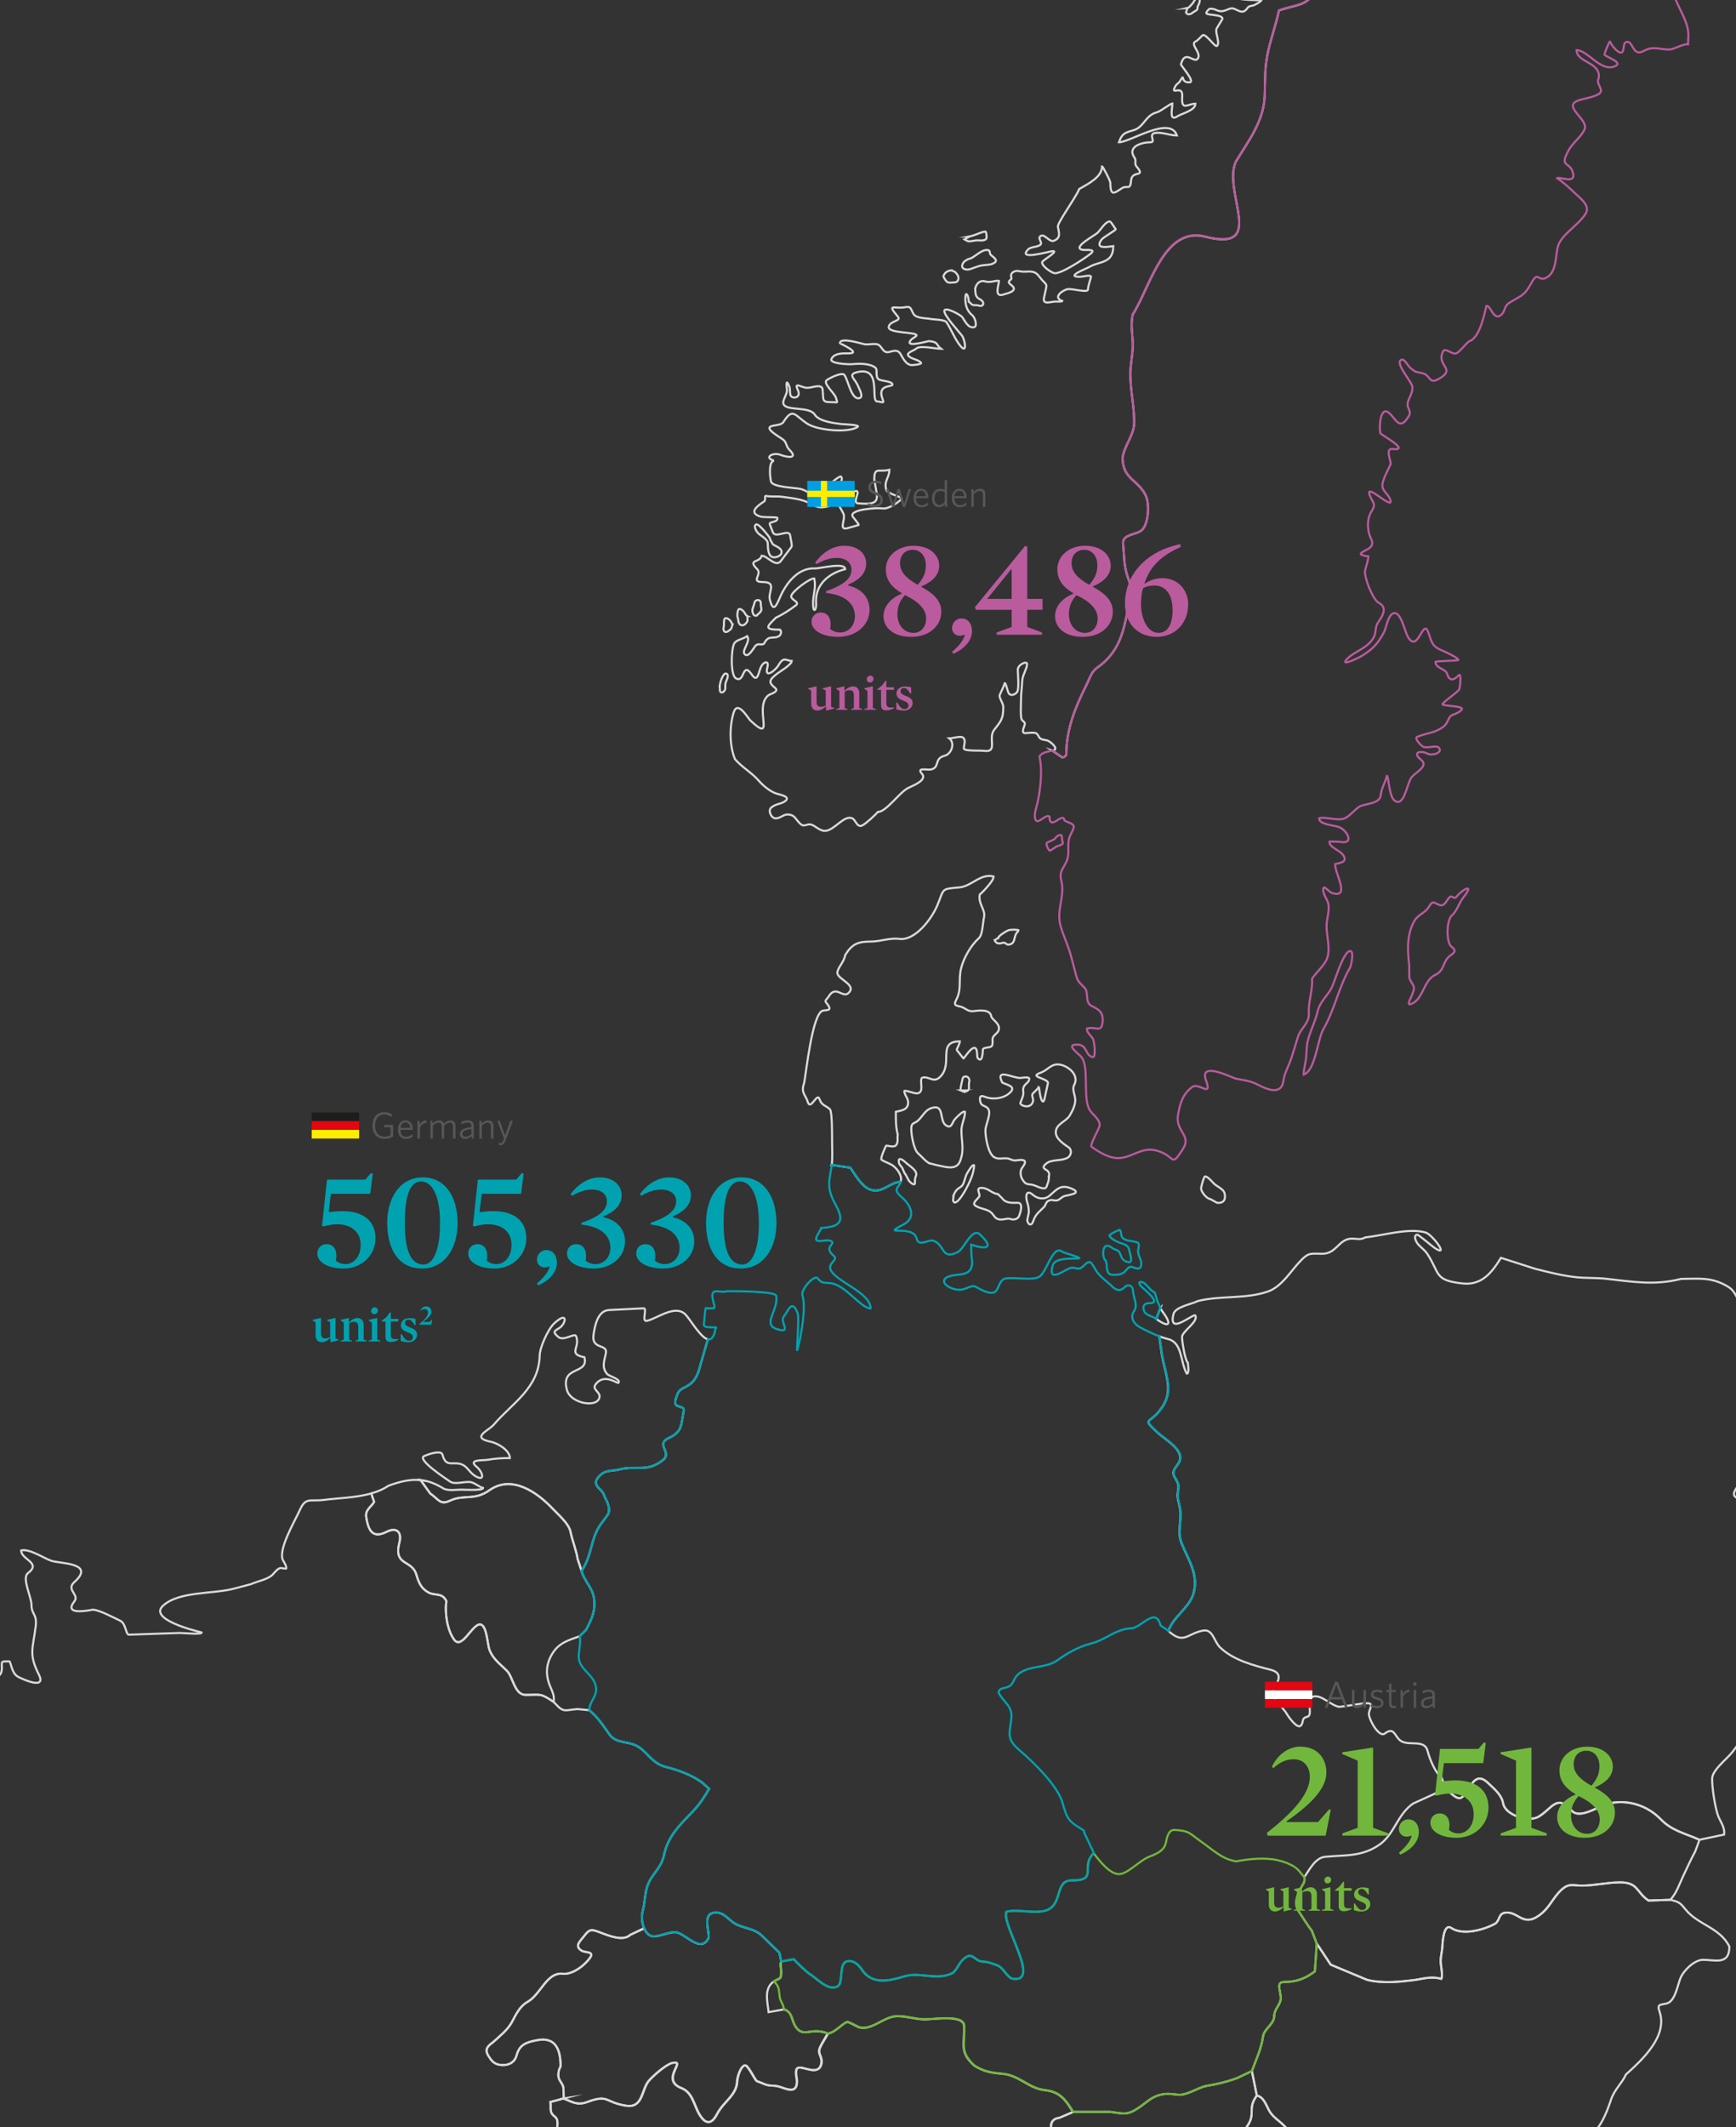 <?xml version="1.0" encoding="UTF-8"?>
<svg xmlns="http://www.w3.org/2000/svg" xmlns:xlink="http://www.w3.org/1999/xlink" viewBox="0 0 416.69 510.24">
  <rect x="0" y="0" width="416.69" height="510.24" fill="#333333" stroke="none"/>
  <defs>
    <style>
      .cls-1 {
        stroke: #dadada;
      }

      .cls-1, .cls-2, .cls-3, .cls-4, .cls-5, .cls-6 {
        fill: none;
      }

      .cls-1, .cls-3, .cls-4, .cls-6 {
        stroke-miterlimit: 22.93;
        stroke-width: .5px;
      }

      .cls-7 {
        fill: #fff;
      }

      .cls-8 {
        fill: #575756;
      }

      .cls-2 {
        stroke: #ffed00;
        stroke-width: 1.5px;
      }

      .cls-9 {
        fill: #72b73d;
      }

      .cls-10 {
        fill: #e30613;
      }

      .cls-11 {
        fill: #009fe3;
      }

      .cls-3 {
        stroke: #72b73d;
      }

      .cls-4 {
        stroke: #00a2b0;
      }

      .cls-12 {
        clip-path: url(#clippath);
      }

      .cls-13 {
        fill: #00a2b0;
      }

      .cls-14 {
        fill: #ba5b9e;
      }

      .cls-6 {
        stroke: #ba5b9e;
      }

      .cls-15 {
        fill: #ffed00;
      }

      .cls-16 {
        clip-path: url(#clippath-1);
      }

      .cls-17 {
        fill: #1d1d1b;
      }
    </style>
    <clipPath id="clippath">
      <rect width="416.69" height="510.24" fill="none"/>
    </clipPath>
    <clipPath id="clippath-1">
      <rect x="0" y="0" width="416.69" height="510.24" fill="none"/>
    </clipPath>
  </defs>
  <g id="Ebene_1" data-name="Ebene 1"/>
  <g id="Ebene_2" data-name="Ebene 2">
    <g id="BestandsKarte_ENG" data-name="BestandsKarte ENG">
      <g clip-path="#clippath">
        <g clip-path="#clippath-1">
          <g>
            <path d="M252.55,180.03h0l2.44,1.66c.61-.14,.57-.2,.95-.64,0-6.26,2.21-11.5,4.94-16.97,.71-1.43,1.08-2.94,2.45-3.9,5.2-3.67,6.27-8.26,7.43-14.12,1.83-3.25,1.05-4.37-.14-7.85-.89-2.62-.77-5.1-1.04-7.81-.22-2.14,2.76-2.11,4.17-3,1.99-1.24,2.19-6.42,1.32-8.4-1.78-3.99-5.62-3.93-5.62-9.26,.43-2.78,2.67-5.4,2.77-7.99,.13-3.84-.91-8.03-.91-12.03,0-2.22,.54-4.4,.59-6.63,.06-2.6-.64-5.08,0-7.67,4.18-6.52,7.45-21.21,17.4-18.65,14.91,3.83,4.14-10.56,7.3-17.93,3.2-5.29,6.85-9.86,6.98-16.2,.07-3.14,.01-6.17,.59-9.26,.69-3.72,2.05-7.17,2.81-10.85,4.03-1.53,8.21-1,8.52-6.13,.29-4.77,3.73-4.2,5.94-7.4,2.82-4.08,4.49-7.46,4.49-12.53,0-6.14,1.02-7.6,5.39-11.98,2.34-1.32,3.34-5.88,5.89-6.72,2.21-.73,3.32,2.1,5.44,2.27,2.75,.22,3.43-10.98,6.03-13.03,1.73-1.35,7.96,.59,10.29,1.09,4.33,.93,7.22,6.97,9.2-1.77l1.63-7.22c.5-2.2-1.59-3.53-1.59-5.81l1.45-1.13,4.08-1.04c.24-1.32,.89-4.33,1.49-5.45,.85-1.59,5.98,5.42,6.93,6.54,3.25,3.8,7.62,12.32,14.09,9.44,1.24-.55,4.45-4.1,5.67-2.31,1.83,2.71,3.1,3.31,6.39,4.09,3.02-.76,6.08-1.68,6.3-5.45,.14-2.46,2.95-2.64,3.67-4.81,1.07-3.23,.45-7.75,.32-11.12-.06-1.54,.07-2.33-.63-3.72-.78-1.54,1.77-3.53,2.17-5.17,.9-1.32,1.21-2.77,2.81-3.36,.8-.3,1.87,.13,2.67-.32,1.41-.79,.03-3.33,2.36-3.45,.85-.05,2.54,1.63,3.35,2.09,2.41,1.34,6.82,1.57,8.02,4.18,1.14,2.46,.98,6.36,1.09,9.03,.03,1.15,.23,2.26,.23,3.45,0,.79-.26,1.52-.36,2.27-.12,.85-.06,1.73-.27,2.54-.27,1.03-.36,2.13-.36,3.22,1.42-.12,3.03-.84,3.99-1.95,1.53-1.78,3.05-.54,3.81-3.18,.31-1.07,2.19-.64,3.13-1.04,3.11-1.33,2.96-2.79,3.13-5.72,.06-1.02,1.11-1.57,1.36-2.54,.41-1.6,.42-1.33,1.63-2.54l2.54-2.9,.39-4.59c-.48,.04-.93,.09-1.29,.14-1.28,.18-.43,4.03-1.68,3.41-2.1-1.05,.69-5.03-2.72-4.04-2.3,.67,2.59,4.87-.45,5.36-1.68,.27-2.83-1.5-4.08-1.14-2.42,.7-3.07,2.65-1.99-.86,.26-.85,2.47-4.34-.23-3.95-1.1,.16-2.56,1.37-3.13,1.41-1.16,.07,.79-2.16,1-2.45,1.07-1.49,.92-.92-.77-1.27-2.08-.43-2.54-.34-4.3-1.45-2.62-1.65-1.8-1.66,.5-1.54,.87,.04,1.56,.35,2.49,.27,3.26,0,8.29,.15,10.2-3.09,1.63-2.77,1.65-2.49,4.4-4.22,.32-.2-.4-2.8-.45-2.81l-3.54-.95c-4.41-1.19-2.82,.47-5.3-2.22-1.16-1.26-2.21-.17-3.26-1-1.66-1.3-2.67,.85-3.58-.14-.55-.59,.09-1.52-1-1.63-.83-.09-1.78,.32-2.58,.32-.16,.65,.28,1.4,.14,2-.19,.75-.94,.92-1.31,1.59-.64,1.15-.7,2.58,.5,3.45,.77,.55-1.45,.59-1.63,.73-1.06,.78-.9,3.55-1.68,4.13-1.15-.86-.67-3.43-.95-4.86-1.35-.33-4.16,.06-1.45-2.5,1.86-1.75,1.1-3.7-.59-1.45-.47,.62-2.81,2.64-3.62,2.5-1.64-.28-.32-2.6,.82-2.95,4.36-1.36-1.04-2.82-1.13-4.09-.11-1.59,1.95-.38,2.36-.09,1.11,.77,3.04,1.66,3.94,.23,.6-.96,.86-3.18-.82-3.18-.32,0-2.1,.57-2.13,.23-.04-.43,2.82-4.03,.91-3.31-4.08,1.52-2.97-.41-5.94-1.18-1.6-.41-1,1.14-.82,2.27,0,1.01,1.1,1.36,1.4,2.22,.32,.9-.34,1.18-1.04,.77-1.11-.66-3.95-3.85-4.35-1.04-.38,2.65,5.54,3.31,5.03,4.18-1.27,2.15-3.96,1.63-2.17,4.04,.73,.99-.8,2.05,.13,2.91,1.84,1.69-1.36,2.29-2.22,2.95-2.26,1.72-2.52,1.08-2.63-1.36-.06-1.32-1.92-4.55-1.81-4.77,.67-1.28,1.04-.89,1.04-2.45,0-3.08-2.95-1.89-3.9-.09-1.45,2.76-2.61,4.92-3.08,7.99-.21,1.39-1.63,2.56-1.63,3.81,0,1.45,.61,2.8,.54,4.63-.06,1.65-2.07,1.2-3.26,1.45-1.01,.21-.36-2.57-.36-3.54,0-4.4,1.83-9.42,3.49-13.39,1.07-2.56,.69-2.81-2.54-2.81,0,.44,1.25,3.08-.95,2.41-1.01-.31-2.63-1.59-3.31-2.41-1.7-2.05-6.05-.41-4.21,2.04,.89,1.2,2.53,.69,2.99,1.82,1.39,3.42-.33,2.36-2.49,1.45-2.02-.85-.6,2.14-.45,2.5,.38,.9,1.87,2.88,1.86,2.91-.48,.86-4.36,.89-5.3,.77-1.11-.14-1.47,1.05-2.27,1.63-1.55,1.55-2.11,3.78-.14,4.95,1.68,.99-3.86,.91-.91,3.09,.65,.48,2.5,.99,2.4,1.86-.19,1.66-2.55,.91-3.62,1.18-.95,.24-1.14,1.16-1.9,1.45-1.84,.7,.84-4.29-.36-4.58-.19-.75-2.98,.39-3.58,.23-.99-.26,2.12-2.31,2.76-2.63,1.1-.54-3.03-2.14-3.99-.18-1.27,2.59-1.61-.93-1.9-1.54-.3-.61-1.53,.16-1.99,.18-.8,.04-.94-1.05-2.13-.86-1.97,.32-1.52,.71-3.67-.23l-.05,.04c0,2.52,3.06,3.88,4.94,4.77,2.57,1.21-.31,4.34,.68,5.85,.34,.53,2.61,3.5,2.49,3.77-.64,1.45-3.72-1.47-4.08-2.18-.76-1.53-1.58-6.72-4.62-4.86-.65,.4-.86,3.01-2.17,3.99-2.48,1.86-1.01,3.51-2.04,5.13-.64,1.01-1.58,1.47-2.22,2.54-.22,.37-1.4,2.81-1.95,2.54-.48-.24,.68-2.04,.86-2.27,1.51-1.87,1.45-4.93,1.54-7.26,.09-2.36-1.33-.94-2.95-.36-1.91,.84-1.56,.29-1.9,2.32-.21,1.25,.23,2.44-.18,3.72-1.14,3.53-2.41,3.1-1.72-.36,.32-1.62,.54-3.16,.54-4.81-.56,0-2.44,1.86-2.9,2.32-1.16,1.16-.17,2.42-1.09,3.54-.58,.72-.54,1.25-.54,2.22,0,1.41,.34,2.34,1.54,3.09,2.02,1.25,.83,2.82,1.9,4.4,.1,.15,.7,.65,.32,.82-.85,.38-1.38,.02-1.81-.68-.6-.98-.82-1.61-.82-2.81,0-1.4-1.34-1.41-2.08-2.27-.48-.56-.64-1.46-1.13-2-.59-.63-3.45-3.94-3.45-1.09,0,1.82,1.98,2.61,3.22,3.45,1.36,.91-3.14,1.38-3.54,1.18-1.08-.54-3.81-6.45-3.81-2.81,0,1.3-1.23,2.81-1.09,3.54,.15,.8,2.73,3.23,1.13,3.72-1.21,.37-3.3-.23-4.71-.05-2.1,.27-1.21,2.97-1.59,4.45-.45,1.92,1.84,3.44,.64,5.36-.71,1.12-3.23,2.17-4.44,2.45-1.15,.27-9.45,4.5-7.02,4.67,.7,.05,5.11-1.1,5.26-1.04,1.01,.41,1.79,.57,3.04,.41,1.36-.17,2.26-1.77,3.08-1.77,0,1.32-1.41,1.19-1.04,2.77,.34,1.43-.82,1.23-1.63,1.95-.18,.16,.68,1.08,.45,2.18-.37,1.74-2.16-.63-2.45-1.09-.7-1.11-1.98,.34-3.17,.04-.89-.22-1.26-1.17-2.54-.64-1.75,.73-2,3.44-2.54,4.99-.38,1.09,2.3,.92,.5,2.72-.74,.74,0,1.3,.14,2.09,.34,2.03-2.24-1.38-2.49-1.63-1.13-1.13-.38-3.41-.91-5.04-.47-1.47-3.08,1.09-4.98,1.09-1.26,0-2,1.84-1.22,1.91,.66,.05,1.6-1.18,1.86-.18,.19,.71,1.7,1.02,2.36,1.18,0,4.42-3.33,1.21-5.39,1.82-1.47,.43-6.66,6.17-1.95,3.81,1.58-.79,2.7-2.12,4.19-.27,.33,.46,1.53,.94,1.13,1.61-.34,.57-1.38,.13-1.95,.07-2.19-.25-1.85,1.38-.18,1.79,.84,.21-.75,1.04-.77,1.57-.05,1.17,3.02,.17,3.47,.27,0,1-.81,1.36-1.2,2.07-.44,.8,.94,1.17,.34,2.25-.44,.78-1.07,.71-1.83,.43-.56-.21-.37-1.53-.68-2.02-.92-1.45-2.22-.7-3.24-1.57-.38-.32-.65-1.18-1.2-1.32-.56-.14-1.35,1.02-1.7,1.36-.63,.63-1.74,.47-.27,1.36,.53,.32,1.99,.27,2.22,.64,.79,1.27-.59,1.5-1.59,1.63-1.02,.14-2.28-.99-3.13,.18-.8,1.11-2.31,2.67,.54,2.47,2.08,.39,3.45-.87,5.03-1.91,2.27-1.49,2.15,1.21,3.31,2.13,.95,.76,2.35,.9,1,2.36-1,1.08-2.5-.62-3.85-.09-.64,.25-.87,1.1-1.54,1.04-.65-.05-.8-1-1.68-1-.51,0-2.65,.61-3.13,.82-1.3,.57,1.01,2.06,.14,2.54-.97,.54-2.8-.18-3.85-.18-1.68,0-2.15,1.44-3.72,1.5-.34,.01-2.41-.37-2.49-.05-.48,1.87,3.35,3.4,3.35,4.18-.09,0-.07-.02-.09,.04-1.5,0-3.17,.23-4.71,.23,.7,1.01,2.76,2.41,1.04,2.81-.58,.14-3.22,.5-1.99,1.41,.94,.7,1.63,.08,1.63,1.32,0,1.06,.85,.95-.68,1.18-.96,.14-4.93-.94-3.22,.68,.43,.41,2.2,1.83,1.63,2.54-1.58,2-1.79,1.95,.95,2.45,1.55,.28,3.67,.32,5.26,.32-.1,.3-1.74,1.28-2.17,1.32-1.34,.12-1.04,.7-1.9,1.27-.81,.54-1.9-.36-2.67-.59-1.14-.33-2.25,1.22-3.99,.41-.56-.26-1.15-.46-1.77-.32-.2,.05-.89,.87-.73,1.09,.34,.45,3.85,.23,3.85,1.27,0,.16-1.28,2.02-1.45,2.5-.3,.85,.9,3.27,.18,3.99-.49,.49-2.35-2.59-3.4-2.59-.12,0-1.26,1.33-1.68,1.5-1.67,.67,1.45,2.77,.41,4.18-.9,1.22-3.04-2.38-4.03,1.36-.02,.31,3.54,4.22,2.08,4.31-2.46,.15-.93-2.55-2.31-.27-.29,.47-.79,.64-1.09,1.18-1.42,2.55,1.85-.6,1.63,2.5-.25,3.6,1.29,1.72,3.17,1.72,0,1.63-3.26,2.34-4.26,2.99-2.15,1.41-1.27-1.76-1.27-3.04-.49,0-2.82,1.9-3.76,2.13-2.71,.68-3.06,3.55-5.53,4.27-1.8,.52-2.79,.66-3.53,2.9,2.66,0,12.28-6.46,13.91-1.63-1.61,0-3.29-.75-4.94-.64-2.29,.16,.11,2.27-1.4,2.27-2.03,0-5.7,1-3.85,3.68,.54,.78-.11,1.41,.5,2.13,2.37,2.8-1.11,.74-1.31,3.36-.19,2.51-.95,1.02-2.22,1.86-1.8,1.2-2.76,2-2.76-1.27,0-.65-1.9-4.04-1.99-4.04,0,2.65-3.28,4.21-5.48,5.49-.76,1.96-5.27,8.13-5.12,9.03,.23,1.4,.82,2.71-1,3.4-.98,.37-2.15-1.6-2.99-1.23-1.13,.5,.38,1.57-.18,2.13-.63,.63-2.32,.51-2.95,1.14-2.76,2.76,4.89,.54,5.71,.45,1.99-.22-2.23,2.15-2.36,2.59-.26,.88,2.16,2.52,2.9,2.68,1.51,.32,7.48-3.61,8.84-4.77,1.27-1.09-1.42-.72-1.99-.82-2.83-.48,2.87-3.42,3.58-4.13,.7-.7,1.9-2.76,2.95-2.68,.2,.02,1.13,1.55,1.36,1.82,.21,.23-2.94,1.88-3.44,2.59-1.64,2.33,1.53,1.66,2.86,1.5,0,4.31-3.37,3.52-5.89,5.08-.36,.22-6.05,2.41-1.9,2.27,.41-.01,2.27-.51,2.45-.05,.05,.12-.77,2.41-.72,3.04,.07,1.01-3.79-.24-4.94,0-1.28,.27-3.59,2.01-1.22,2.81-.06,.24-1.26,.14-1.54,.14-1.29,0-3.29,.96-2.85-1,.9-4.1,.86-2.29-1.27-5.13-1.31-1.75-2.98-.71-4.62-1.14-1.17-.3-2.38,.4-1.95,1.59,.22,.61-1.45,.67-.05,1.72,1.88,1.41-.82,1.97-1.99,2.32-2.19,.64-.95-2.42-.95-3.31-.76-.19-2.03,.51-3.26,.14-1.31-.4-2.22,.54-2.45,1.77,.11,1.19,.02,1.94,1.13,2.5,1.27,.64,.96,1.83-.18,1.54-.54-.14-.74-.14-1.31-.14-.5,0-.8-.63-1.18-.82,0-1.36-.82-2.92-.82-.73,0,1.63,.43,2.99,1.72,4.04,.58,.47,1.27,2.64,.36,2.81-1.41,.27-2.12-1.41-2.81-2.41-.35-.52-4.31-2.7-4.31-1.45,0,1.08,3.35,4.77,4.22,5.86,.75,.94,1.48,5.15-.77,1.95-1.15-1.63-1.88-3.57-2.95-5.17-.4-.61-3.1-.61-3.9-.77-1.09-.22-3.33-.1-3.99-1.18-.71-1.17-.51-1.92-1.99-1.63-2.64,.51-4.56-1.07-1.77,2.27,.9,1.08-1.75,.95-2.17,2.32-.55,1.79,6.66,1.26,6.66,2.18,0,.2-.98,.71-1.18,.91-2.2,2.2,3.55,.55,4.12,.45,2.43,.23,1.64,.88,2.95,1.86-1.36,0-5.13-.91-5.98-.05-.42,.42-2.43,.95-1.9,1.68,.6,.83,2.32,.86,3.04,1.68,.37,.42-1.86,.59-2.17,.59-1.37,0-2.13-1.62-2.72-2.63-.7-1.22-1.73-.75-2.81-.5-1.41,.33-1.64-1.32-2.54-1.77-.75-.37-2.29,.03-3.22-.09-.76-.1-5.98-1.83-5.98-.27,0,.1,5.42,2.45,2.04,2.45-1.27,0-3.36-.13-4.08,1.32-.58,1.16,4.14,1.35,4.99,1.27,1.7-.17,4.25-.21,5.57,.86,.59,.48-.12,2.15,.77,2.77,.63,.44,3.31,.42,3.31,1.27,0,.66-3.87-.19-2.31,3.63,.44,1.08-.51,.41-1.31,.41-1.82,0,1.26-8.46-4.8-7.04-2.5,.59-.56,1.56,.14,3.31,.28,.7,1.47,2.69,.32,2.95-1.92,.43-2.66-4.34-3.58-5.58-.55-.75-3.59,.75-4.26,1.27-.94,.74,1.92,3.13,2.22,4.17,.44,1.51,.54,1.09-.91,1.09-2.53,0-2.03-.36-2.27-2.99-.14-1.56-2.49-.45-3.62-.45-1.24,.1-3.39-1.61-2.36,.45,1.03,2.07-1.49,2.36-1.77,1.23-.15-.62,0-1.35-.23-1.95-.74-1.93-.78-.69-.59,.64,.17,1.18-1.2,2.63-.82,3.54,.71,1.7,6.19,.48,7.48,2.5,1.06,1.65,4.44,2.02,6.3,2.27,.53,.07,4.89,.17,3.99,.73-2.42,1.48-9.64,.76-12.01-.77-3.08-1.99-3.49-4.08-5.8-.41-.48,.76-2.18,.69-2.95,1-1.65,.68,2.54,2.76,3.13,3.4,.69,.75,.45,1.4,1.31,2.27,2.23,2.24-.72,1.76-2.18,1.18-1.73-.69-3.98,.58-1.77,1.32v.18c-1.08,.46-.76,3.86-.5,4.9,.34,1.37,5.84,1.48,7.07,1.77,1.63,.38,3.15,1.91,4.71,1.91,1.75,0,1.4-1.91,2.4-3.09,.25-.3,2.35-2.04,2.63-1.77,.88,.88-1.72,3.23,.09,4.9,.84,.78,3.55-2.48,3.9-1.13,.1,.41-1.05,2.53,0,2.63,6.32,.59,4.49-1.43,3.99-5.95,.01,.11,.06,.13,0,.23,0-3.09,1.04-1.68,3.62-2.31,0,1.97-1.39,2.65-.73,4.81,.32,1.05,4.13,1.72,3.67,2.18-.94,.94-3.23,2.49-4.58,2.27-1.3-.21-7.89,.22-7.21,1.86,.12,.29,1.73,2.05,1.45,2.13l-2.58,.73c-2.37,.66-.43-2.06-1.04-3.45-.21-.48-1.55-2.88-1.86-2.9-.07,0-1.35,1.02-1.81,1.13-1.92,.46-2.52,.26-4.21-.64-2.11-1.12-4.35-1.3-6.71-1.63-1.31-.21-2.66,.04-4.03-.23-.42-.08,.04,1.02-.41,1.32-1.22,.82-4.11,2.65-.91,3.63,.83,.25,4.04,.06,4.08,.32,.18,1.2-2.13,.78-1.81,1.59l.73,1.86c.63,1.62,4.04-1.07,4.17,.91,.04,.56,.56,2.25,.27,2.63l-2.54,3.36c-1.22,1.62-3.23-1.27-4.58-1.27-.45,1.78-3.52,.77-1.09,3.22,1.27,1.27-1.72,3.09,1.36,3.09,3.49,0,1.2,2.37,1.68,4.22,.84,3.28,1.58,1.38,2.49-.68,1.47-3.34,4.34-7.02,8.34-6.81,1.14,.06,7.25-1.56,7.25,.18-3.84,.95-7.35,3.68-6.98,8.26,.12,1.51-.73,2.6-.73-.14,0-2.08,.8-3.76,.27-5.9-1.15,0-5.14,3.02-5.48,4.13-.32,1.05,2.25,1.45,1.04,2.36-1.47,1.1-3.04,2.14-4.71,2.9-2.08,2.08-3.2,2.91,.91,2.91v.09c.55,.14,.24,1.11-.09,1.36-1.29,.96-2.55-.33-3.58,1.68-.45,.87-1.4-.05-2.13,.68-.45,.45-1.84,3.26-2.72,1.95-.59-.88,1.58-3.01,.68-4.22-.97,.72-2.54,.84-3.08,1.72-.79,1.28-.98,7.61,.36,8.4,2.2,1.3,1.47-4.31,3.85-.86,1.46,2.1,1.55-.72,2.27-2.04,.63-1.16,1.9-1.42,1.45,.27-.79,2.98,2.02,.6,2.63-.45,1.34-2.33,1.85-1.09,3.22-1.09,0,.91-2.92,2.57-3.67,3.18-1.69,1.37-2.01,1.93-.36,3.27,1.16,.94-1.09,1.43-1.54,1.77-3.71,2.79,1.93,11.95-4.35,6.08-.61-.57-3.08-5.02-4.03-1.91-1.02,3.34-1.03,7.9,.32,11.17,1.66,1.94,4.05,3.24,5.71,5.17,1.01,1.18,2.86,2.7,4.35,3.13,.79,.23,3.56,.73,1.86,1.86-.99,.66-2.23,.56-3.26,1.5-.8,.73,.1,2.7,1.27,2.54,1.54-.21,1.81-1.33,3.62-.77,.8,.25,1.26,1.22,1.86,1.82,.99,.99,1.07,.62,2.27,.41,1.25-.22,2.4,1.61,3.99,1.54,2.24-.1,4.56-4.01,6.57-2.95,.72,.38,1.1,2.3,2.36,1.63,.92-.49,3.01-2.43,3.72-3.22,2,0,5.19-4.76,7.29-5.76,1.4-.67,4.56-1.9,3.26-3.4-1.36-1.57,1.18-.86,2.04-1,2.39-.38,.76-2.66,3.4-3.31,1.63-.4,2.6-3,1.13-4.17,.8,0,2.64-.61,3.22-.23,.89,.59,.27,1.78,.27,2.63,0,.72,3.88,.46,4.85,.59,3.42,.47,.91-3.04,2.4-4.99,1.53-2.01,2.22-2.55,2.22-5.36,.09-1.1-1.16-2.36-.82-3.13,.44-.99,.86-1.8,1.18-2.77,.29,0,.69,2.08,.95,2.45,.54,.76,1.62,.28,2.04-.36,.48-.73,.14-4.27,.14-5.35,0-1.16,2.28-2.22,2.22-1.27-.08,1.28-1.14,2.62-1.18,4.18-.04,1.37-.27,2.68-.27,4.04,0,.94-.18,4.33,.14,4.99,.25,.53,.99,.66,.73,1.36-1.01,2.62-.03,1.86,1.86,1.86,1.09,0,1.14,.26,1.63,1.09,.37,.63,1.33,.6,1.95,.77,.51,.15,2.12,1.38,1.9,2.04-.07,.2-.28,.33-.58,.43Zm-79.79-15.39c-.01-.37,.17-1.03,.29-1.41,.12-.38,.61-1.63,1.09-1.66,.53-.03,.61,.44,.52,.89-.11,.51-.41,.94-.52,1.43-.11,.48,0,.93-.07,1.38-.09,.57-.93,1.26-1.25,.48l-.07-1.11Zm3.06-14.84c-.28-.61-.82-1.52-1.59-1.52-.39,0-.45,.51-.45,.82,0,.29-.01,.58-.02,.86-.01,.49-.28,.99,.07,1.43,.48,.61,1.31-.27,1.68-.59l.32-1Zm3.56-2.02c-.45-.24-.54-.72-.86-1.09-.25-.29-1.09-1.02-1.34-.34-.16,.43-.2,.94-.2,1.41,0,.26,.15,.42,.18,.68,.05,.45,.1,1.16,.57,1.43,.74,.43,1.48-.36,1.7-1l-.05-1.09Zm2.22-.11c-.42,.03-.46,.06-.72-.25-.1-.12-.25-.59-.27-.75-.09-.65,.19-1,.36-1.59,.12-.42,.15-.95,.63-1.09,.69-.2,1.02,.17,1.02,.82,0,.33,.01,.63,.09,.95,.12,.46,.03,.66-.2,1.04l-.91,.86Zm3.42-17.95c-.18-.25-.17-.58-.36-.86-.4-.56-2.6-3.38-3.17-3.06-.67,.37,0,1.51,.29,1.88,.63,.83,2.48,1.5,2.51,2.68,.03,1.03,0,3.14,1.34,3.31,.73,.09,1.91-.34,1.97-1.18,.08-1.01-1.35-1.44-2.04-1.88l-.54-.89Zm43.37-64.88c-.95,.14-1.47,.39-1.9,1.27-.15,.3,.33,.87,.5,1.14,.52,.82,1.28,.48,2.13,.48,.57,0,.9-.4,.93-.97,.03-.63-.42-1.13-.84-1.54l-.82-.36Zm4.35-8.12c.73-.14,1.5-.47,2.2-.73,.5-.18,1.07-.43,1.61-.43,.25,.35,.25,.94,.25,1.39,0,.94-1.6,.7-2.2,.7-.49,0-.89,.11-1.36,.18-.84,.13-1.05,.02-1.74-.41l1.25-.7Zm-.39,5.45c1.56-.23,3.13-2.46,4.8-2.18,.58,.09,.3,.63,.57,1.02,.34,.49,1.98,1.27,1.04,1.97-.77,.58-1.85,.53-2.76,.64-.72,.08-1.38,.31-2.06,.55-.76,.26-1.42,.64-2.24,.43-1.2-.31-.79-1.45-.05-2.02l.7-.41ZM285.01,1.92c.48-.11,.8-.66,1.16-1,.36-.34,.93-1.8,1.59-1.59,.41,.13,.17,1.31,.05,1.57-.17,.35-.36,.52-.36,.93,0,.71-.5,.71-1,1.09-.57,.44-1.29,.85-1.79,.09l.36-1.09Zm9.61-42.85c.25-1.02,.72-2.19,1.34-3.04,.28-.39,1.43-2,2.04-1.63,.14,.71-.37,1.25-.59,1.86-.4,1.12-1.22,4.65-3.04,3.86l.25-1.04Zm7.07-6.29c.6-.64,2.53-3.22,3.42-2.81,.56,1.24,1.41,.54,2.4,1.04,0,.04,.02,.04,.05,.07,0,.51-1.22,1.32-1.56,1.68-.84,.86-1.41,1.84-2.61,2.27-.92,.33-2.24,.69-2.24-.82l.54-1.43Zm8.84-1.66c.54-.62,.73-1.4,1.22-2.02,.74-.93,2.8-1.2,3.92-1.45,1.35-.3,1.04,.5,.18,1.11-1.4,1-2.1,2.5-3.35,3.56-.92,.78-2.4,1.98-2.26-.25l.29-.95Zm8.93-7.22l-1.29,1.63c-.26,.63-.24,1.82,.57,2.11,1.11,.4,1.79-2.13,1.84-.02,.02,.91,.33,1.19,1.09,.61,.64-.49,.19-2.25,1.65-1.84,.72,.2,.46,.88,.86,1.34,.59,.68,2.22-1.69,2.76-2.04,.94-.62,3.65-2.8,3.65-3.88s.23-2.17,.23-3.18c-.34,0-1.71,.86-1.77,1.23-.13,.74,.5,1.23,.43,2-.1,1.12-3.99,.85-4.21,.27-.32-.82,.14-1.5-.38-2.52-.24-.47,.56-3.67-.14-3.38-.68,.29-1.07,1.17-1.74,1.59-.96,.59-.78,.74-.32,1.52l.93,1.57c.68,1.16-2.73-.24-3.08,1-.24,.84-.05,1.67-1.07,2Zm-2.36-3.99c-.16-.47,.69-1.61,.82-2.18,.08-.36,.88-4.54,1.36-3.16,.42,1.22,.2,2.51-.04,3.74-.24,1.25-.21,2.84-1.13,3.84-.51,.54-.67,.86-1.56,.77-1.5-.14-.51-1.2,.07-1.97l.5-1.04Zm-.7-1.07c-.7,.65-1.54-1.26-1.83-1.52-.5-.45-1.52-.85-1.56,.18-.03,.61-.6,.96-.86,1.48-.53,1.03-.46,2.42,1,2.38,1.26-.03,1.47-1.39,2.47-1.75l.79-.77Zm7.55-9.9c.92-.78,1.45-1.97,2.49-2.57,.65-.37,3.89-.95,4.35-.48,0,.94-2.01,2.12-2.74,2.61-.74,.5-1.52,1.37-1.74,2.27-.12,.5-.31,1.08-.61,1.5-.65,.91-1.25-.21-1.86,.52-.55,.67-.52,1.57-1.72,1.57-1.01-1.01,.34-3.38,.93-4.27l.91-1.16Zm19.12-.79v-2.59c0-.53,.97-.88,1.22-1.32,.19-.32,.7-1.31,.07-1.41-.64-.1-1.3,.36-1.9,.18-.41-.13-1.85-2.83-2.54-1.5-.52,1-1.34,1-2.38,1.27-1.84,.48-.18,.78,.16,1.59,.28,.68-.86,1.29-1.04,1.93-.17,.61,.32,1.05-.59,1.16-.43,.05-1.57,.72-.68,1.02,.3,.1,1.31,.41,1.43,.73,.07,.18-2.3,1.38-1.38,1.86,.85,.45,1.46-.1,1.86,1.04,.58,1.69,1.72-1.46,2.11-1.86,.45-.46,.79-.88,1.32-1.27,.31-.23,.78-.24,1.13-.5l1.22-.34Zm5.51-9.49l-.72,.11c-.61-.29-1.37-.36-1.18-1.18,.1-.45,.87-.87,.91-1.23,.14-.08,.37-.41,.54-.54,.19-.15,.46-.25,.68-.36,.58-.3,1.35-.22,1.9-.59,.86-.57,.52-2.71,2.06-2.13,.89,.33,.82,1.87,.97,2.61,.28,1.32,.64,1.65-.59,2.68-.91,.76-3.5,1.02-4.58,.64Zm9.47-14.37c-.08-.44,0-.85-.16-1.29-.15-.43-.42-1.03-.93-1.04-.95-.04-1.3,.95-1.45,1.7-.12,.57-.07,.79,.16,1.34,.29,.7,1.39,.43,1.93,.2l.45-.91Zm1.68,4.02c-.52,.04-1.14,.03-1.63-.18-.6-.26-.99-1.02-1.79-.68-.47,.2-.42,.84-.61,1.25-.35,.77-1.89,1.19-1.86,1.98,0,.23,.3,.41,.45,.57,.42,.44,.32,1.23,.86,1.5,1.12,.56,2.08-.51,2.72-1.27,.61-.73,1.57-1.49,1.95-2.36l-.09-.79Zm2.04-2.02c-.12-.51-.09-.86-.34-1.34-.31-.59-.76-1.69-.36-2.29,.4-.6,.74-.5,.97,.11,.19,.49,.42,.9,.82,1.27,.53,.49,1.19,.96,.93,1.77-.17,.54-1.05,1.51-1.61,.95l-.41-.48Zm7.23,.66c-.03-.27,.06-.71,.09-1,.05-.44,.05-1.34,.45-1.59,.35-.22,.57,.29,.82,.45,.21,.14,.76,.26,.88,.48,.17,.3-.21,1.07-.32,1.36-.18,.48-.67,.86-1.18,.86l-.75-.57Zm18.67-7.35c-.44-.18-.67-.27-1.16-.27s-1.49-.08-1.88,.16c-.32,.2-.34,.76-.09,1.02,.23,.25,.53,.26,.84,.29,.19,.02,.4,.04,.59,.07,.39,.07,.47,.41,.86,.5,.43,.1,.88-.28,1.13-.59l-.29-1.18Zm6.68-6.81c-.3,.13-1.11-.53-1.32-.77-.44-.51-.79-1.72-.32-2.29,.42-.5,.62,.05,.91,.32,.6,.55,2.59-.66,2.45,.82-.08,.85,0,1.59-.82,2.07l-.91-.14Zm-5.39,5.35l.82,.68c.18,.16,.87-.2,.95-.41,.1-.24,0-.53-.07-.77-.21-.69,.32-1.45,.32-2.18,0-.35,.18-1.2,0-1.5-.32-.52-1.36,.61-1.59,.84-.39,.4-.86,.66-1.29,1.02-.28,.24-.49,.42-.36,.79,.2,.58,.59,1.41,1.22,1.52Zm-7.84-3.88c-.03-.34-.07-.72-.3-1-1.06-.21-3.12-.06-2.15-1.84,1.8-3.31,4.41,.96,5.89-.59,.36-.38,.34-.79,.79-1.16,.64-.51,1.29-.66,1.79-1.41,.55-.82,.85-1.54,1.97-1.54,.44,.44-.16,2.55-.16,3.25,0,1.87-1.54,3.78-3.33,4.36-.74,.23-1.73-.3-2.42,.23-.76,.57-.62,1.02-1.93,.5l-.16-.79Zm27.82-12.14c-.47-.04-1-.6-1.22-1.02-.09-.17,1.18-2.2,1.36-2.57,.26-.52,.74-.71,1-.14,.33,.75,.82,1.74,.82,2.57,0,.46-.27,.85-.34,1.29-.09,.6-.34,.71-.93,.84l-.68-.98Z" fill="none" stroke="#dadada" stroke-miterlimit="22.93" stroke-width=".5"/>
            <path d="M199.64,279.43l4.46,.66c1.18,1.7,2.64,4.34,4.58,5.17,2.97,1.27,4.92-1.76,7.51-1.76,.06-.2,.1-.43,.1-.7,0-1.15-1.07-2.58-1.99-3.22-.82-.57-1.98-.87-2.72-1.41-.31-.23,.81-2.85,1.09-3.31,.13-.21,1.7,.43,2.27-.05,.77-.63,.39-1.74,.54-2.68-.51-1.99-.45-3.61-.45-5.45,1.21-.31,2.85-.38,2.95-2.09,.07-1.16-.91-1.9-.91-2.86,0-.38,2.3,.57,2.99,.54,2.14-.09,.28-3.59,1.45-3.81,1.54-.29,2.56,1.34,4.08-.09,3.39-3.2-.85-8.58,4.8-8.58,0,.65-.86,1.92-.73,2.09l1.59,2c.13,.17,2.67-4.28,3.22-1.77,.07,.32,.06,1.47,.18,1.63,1.21,1.58,1.25-1.7,1.27-2,.04-.53,1.67-.39,2.08-.77,.33-.3,.23-1.17,.23-1.63,0-1.06,1.24-1.32,1.5-2.32,.4-1.55-1.73-2.49-1.81-3.27-.27-1.7-2.86-1.39-4.17-1.22-1.47,.19-1.88-.67-3.08-1.04-.95-.29-1.93-.17-1.18-1.59,1.45-2.75,.47-4.81,1.22-7.71,.63-2.46,2.28-5.36,4.26-7.17,.9-.82,.93-3.76,1.22-4.99,.43-1.82-1.5-3.3-1-5.49,.55-.36,3.22-3.25,3.22-3.95,.08-.05,.05-.24,.05-.36-3.16-.78-5.2,2.36-8.2,2.63-4.54,.41-3.55,.22-5.3,4.36-1.36,3.22-5.32,8.49-9.11,7.99-2.29-.3-4.51,.64-6.84,.64-3.12,0-4.5,.57-6.16,3.27-.18,1.54-1.86,3.09-1.86,4.22,0,1.57,4.69,2.83,2.72,4.81-1.44,1.45-3.09-2.08-4.85,.95-.24,.41-1,.88-.59,1.36,1.78,2.08,.25,1.76-.73,1.95-2.55,.49-4.01,14.74-4.53,17.38-.84,2.39,.32,2.72,.86,4.49,.72,2.33,2.24-2.48,2.86-.59,.49,1.53,1.54,1.45,2.49,2.41,.54,.54,.5,6.53,.5,7.67,0,1.87,.14,3.78-.07,5.65Zm90.83,8.17c-.83-.06-2.17-1.71-2.17-2.52,0-.45,.64-2.79,.93-2.88,.48-.15,1.67,1.17,1.99,1.54,.74,.86,2.45,1.36,2.72,2.52,.32,1.37-.15,2.43-1.81,2.25l-1.65-.91Zm-50.87-62.59c-.03-.5,1.97-1.71,2.49-1.88,.49-.16,1.92-.19,2.38,0,0,.21-.35,.53-.48,.7-.71,1.04-.21,2.54-1.86,2.75-.69,.08-.75-.68-1.54-.41-.77,.27-1.5,.19-1.86-.66l.86-.5Zm7.34,65.86c0-1.1-.1-1.61-.41-2.61-.41-1.34-.24-3.08,1.43-1.63,1.09,.95,2.79,1.19,3.96,.18,1.7-1.47,2.63-2.77,5.12-1.77,3.07,1.24-.58,1.55-1.59,1.88-.55,.18-.91,.66-1.43,.91-.91,.44-1.51-.4-2.54,.32-.46,.32-.5,.96-.86,1.34-.87,.91-1.91,1.66-2.4,2.86-.13,.31-.35,1.06-.61,1.25-.6,.43-1.01-.46-1.04-.93l.36-1.79Zm-7.41-4.45l1.04,1.02c.78,1.17,2.36,1.11,3.67,1.07,1.43-.05,.74,2.22,.38,3.13-.32,.82-1.31,1.04-2.04,.77-.62-.23-1.2,.02-1.81,.09-2.35,.26-1.87-1.27-3.49-2.07-1.05-.51-2.29-.59-3.24-1.29-.8-.59,.8-1.67,1.02-2.18,.28-.63-1.01-2.02,.52-2.02,1.69,0,2.37,1.31,3.94,1.48Zm-10.63,.27l-.14,1.25c.5,1.82,2.64-1.88,2.97-2.47,.91-1.67,2.08-4.05,2.08-5.97-.41-.31-1.48,1.61-1.68,1.95-.47,.8-.54,1.7-.93,2.52-.31,.66-.77,.8-1.31,1.22-.49,.37-.75,.94-1,1.5Zm-11.49-4.9l.66,1.27c.18,.39,1.54,1.66,1.54,.64,0-.72-.02-.98,.25-1.68,.5-1.27-1.72-2.42-2.47-3.18-.46-.46-1.91-1.6-1.63,0,.12,.67,.6,.84,.86,1.41,.19,.4,.48,1.27,.79,1.54Zm13.23-20.22c-.18,.03-.08-.19-.07-.34,.03-.72,.26-1.35,.38-2.04,.1-.54,.2-1,.84-.98,.41,.01,.63,.22,.81,.57,.18,.34,.05,.61,0,.95-.06,.43-.04,.88-.02,1.29,.02,.54-.64,.8-1.09,.91l-.86-.36Zm21.12,20.56c.62-1.88-2.62-1.45-.59-3.06,1.33-1.06,3.56-.49,5.12-1.39,.85-.49,1.07-1.86,.23-2.45-1.18-.82-3.1-2.05-3.1-3.61,0-2.02,2.39-2.55,3.31-3.97,.69-1.21,1.51-2.72,1.34-4.15-.12-1.04-.77-2.26-.23-3.27,1.22-2.28-1.22-4.38-3.26-4.83-2.1-.46-2.89,1.09-4.51,1.79-.74,.32-2.08,.66-.68,1.25,.46,.2,2.28,.76,2.15,1.36l-.79,3.61c-.45,2.07-1.06-.37-1.16-1.14-.03-.2-.18-1.52-.27-1.54,0,.27-1.23,1.34-1.45,1.63-.33,.45,.23,1.18,.09,1.77-.5,2.1-3.25,1.03-3.04,.41,.27-.79,.84-1.8,.7-2.65-.31-1.95,1.43-1.96,1.43-3.13,0-.55-1.74-.23-2.08-.2-1.72,.15-6.22-2.55-4.4,1.11,1.11,.55,3.25,.9,2.04,2.22-1.3,1.42-3.47,1.83-5.32,1.47-.93-.18-2.22-1.12-2.06,.45,.17,1.77,1.18,1.17,1.93,2.11,.89,1.12-.63,3.87-.63,5.22,0,1.57,.63,5.71,2.2,6.49,1,.5,2.02,.12,3.06,.23,.67,.07,1.04,.5,1.86,.5,.54,0,2.33-.48,2.38,.39,.04,.71-1.04,1.43-1.04,2.38-.07,.89,.23,1.61,.77,2.29,.53,.67,1.01,.62,1.81,.73,.93,.13,1.75,.75,2.74,.88,.45,.06,.78-.02,.93-.5,.14-.46,.43-1.08,.48-1.54l.07-.86Zm-28.68-3.11c-.72-.25-2.08-1.84-2.72-2.38-1.07-.92-1.76-4.92-1.61-6.33,.11-.97,.93-.94,1.5-1.43,1.34-1.17,1.77-2.82,3.83-3.22,2.56-.5,1.37,3.18,2.97,4.27,1.34,.9,1.49-.62,2.04-1.34,.3-.39,2.1-2.28,2.54-1.91,0,1.51-.86,2.92-.86,4.47,0,2.75,.73,4.54-.3,7.31-.92,2.47-3.74,1.35-5.62,1.02l-1.77-.45Z" fill="none" stroke="#dadada" stroke-miterlimit="22.93" stroke-width=".5"/>
            <path d="M278.27,320.54c.7,.26,1.42,.49,2.14,.67,3.42,.84,2.9,5.55,4.44,8.26h.14c.51-.51,.13-1.92,.13-2.59-.7-.58-1.4-5.2-1.4-6.17,0-1.38,4.18-3.82,3.13-5.22-1.08,0-6.48,4.81-5.17-.32,.45-1.74,4.46-2.35,5.8-3.09,5.54-1.38,11.44-.43,16.81-2.27,3.46-1.18,5.62-5.13,8.11-7.62,1.82-1.82,2.35-1.45,4.94-1.45,3.33,0,3.85-3.13,6.57-3.59,1.27-.21,2.57,.43,3.72-.32,4.34-.49,10.7-2.38,14.59-1.18,1.61,.5,5.83,6.15,2.13,3.68-.64-.43-3.93-3.23-4.17-3.18-1,.2-.33,1.56,.04,2.09,.65,.89,1.69,1.49,2.36,2.5,3.12,4.74,1.57,6.36,8.47,7.12,4.68,.52,7.1-2.71,9.22-6.15l8.14,2.61c3.24,.83,6.61,1.68,9.92,2.04,2.35,.25,4.74,.11,7.07,.36,6.51,.7,11.54,1.7,18.13,.04,3.99,0,6.85-.5,10.6,1.5,1.67,.89,1.99,1.46,2.86,3.04,.46,.84,1,2.88,1,3.81-1.62,4.14,1.61,8.96,3.67,12.39,3.44,5.73,3.49,9.48,3.49,16.07,0,4.09-2.15,4.53-4.35,7.26-1.35,1.67-2.33,3.58-3.49,5.36-.62,.95-1.83,2.29-.54,3.04,2.38,1.38,4.23,2.3,4.62,5.17,.14,1-.04,2.11,.14,3.09,.17,.93,.59,1.7,.59,2.68l.68,3.31-.14,1.45c-.67,2.7,.66,3.56,2.27,5.49,1.3,1.57-.39,4.07,.59,5.86,.73,1.31,1.49,.85,1.99,2.5,.64,2.1,.83,3.53,2.99,4.58,3.19,1.55-1.9,3.32-1.18,4.54,.7,1.18,2.22,1.67,2.27,3.22-.34,5.12-4.52,4.35-7.12,7.76l-8.66,11.39c-1.2,1.58-4.85,4.29-4.85,6.4,0,2.34,.62,6.17,1.27,8.4,.5,1.72,1.9,3.11,1.59,4.99l-5.89,1.23c-3.32-1.48-6.65-2.16-9.24-4.86-3.29-3.42-8.15-4.96-12.83-3.77-2.18,.55-6.79,3.91-8.7,1.54-3.55-4-4.66-.29-7.93,1.59-2.32,1.33-7.91-.36-8.43-3.22-.38-2.09-2.1-3.43-3.58-4.86-3.49-3.36-4.36,1.91-6.34,3.4-1.18,.89-3.01-1.47-3.85-2.09l-1-2.63c-1.48-1.07-2.93-4.59-3.35-6.35-.74-3.06-4.66-1.02-6.62-2.59-1.34-1.07-1.44-3.32-3.67-1.63-1.43,1.08-3.99-3.63-3.81-4.9,.17-1.19,1.38-2.49-.68-2.36-2.1,.13-4.27,.65-6.43,.86-2.02-.32-4.17-2.89-6.16-2.5-2.07,.41-.01,4.51-1.5,4.86-1.6,.37-.75,1.37-1.63,2.18-.85,.77-3.02-2.3-3.31-2.86-.56-1.06-3.72-4.28-3.72-4.67,0-1.26,4.08-4.82-.14-5.9-4.08-1.05-8.92-2.27-12.14-5.36-1.53-1.46-1.7-4.48-4.12-4.04-3.79,.69-4.58,3.45-8.29,.09,1.12-3.38,4.88-5.47,5.94-8.76,1.5-4.67-1.19-8.28-2.76-12.25-1.12-2.85-.04-5-.32-7.81-.14-1.38-.68-2.48-.68-3.9,.42-2.67,.31-2.37-.77-4.36-.74-1.36,.57-2.29,1.13-3.36,1.54-2.92-3.36-5.44-5.26-7.26-3.48-3.32-2.04-1.98,.41-4.9,.89-1.06,1.64-2.29,1.99-3.63,.81-3.04-.7-6.81-1.22-9.85l-.65-4.62Zm.26-6.81l-1,2.63c.79,.63,3.87,2.59,2.58-.11-.34-.71-.93-1.37-1.34-2.04-.09-.15-.17-.31-.25-.47Z" fill="none" stroke="#dadada" stroke-miterlimit="22.93" stroke-width=".5"/>
            <path d="M320.8,597.71h0l1.85-1.36c.21-3.33-3.98-3.47-4.44-6.49-.06-.39-1.42-.59-1.86-1.45-1.04-2.07,.92-3.98-1.99-4.13-1.99-.1-5.51-4.53-7.3-5.9-1.96-1.5-2-2.53-3.17-4.58-1.25-2.19-3.33-3.35-5.17-4.99-.58-1.86-2.76-3.98-3.62-5.95-1.62-3.66-.99-7.11-4.17-10.12-.96-.91-2.95-2.11-2.95-3.59,0-2.13,.19-4.12,1.04-6.08,.33-1.18,1.47-3.34,2.54-3.99,.86-.53,4.72,3.66,5.85,4.36,2.4,1.48,3.42-.31,5.07-1.63,3.43-2.76,5.81-4.25,10.29-3.13,1.69,.42,5.02,1.17,6.39,2.22,1.11,.06,1.23,.54,2.49,.18,2.13-.61,2.37,.34,4.21,.91,1.86,.58,2.74-.29,4.31-.73,1.07-.3,2.28,.07,3.31,.45,2.29,.85,5.68-.09,8.16-.09,4.41,0,1.88,3.21,4.12,5.72,1.17,1.31,6.12,1.05,7.8,.64l-.23-3c-.1-.92-.38-1.83-.82-2.63-.36-.66-.13-1.6,.18-2.22,.27-.55,.34-.14,.36-.95-3.58-1.16-3.69-2.82-4.31-6.04-.35-1.84-1.63-1.68-2.81-2.77-.95-.88-1.76-4.91-1.63-6.13,.1-.94,.12-1.82,.14-2.68l.07-.02-3.79,1.88c-2.99,1.6-7.49,1.44-10.79,2.09-3.46,.68-7.01-1.55-9.74-3.45-1.76-1.23-2.87-3.17-4.49-4.54-2.73-1.46-4.99-2.9-6.25-5.86-1.06-2.48-3.58-3.14-4.85-5.45-.77-1.4-1.27-3.19-2.95-3.59-.96,1.54-1.22,2.09-1.22,3.95,0,1.62-.38,2.43-1.27,3.72-1.93,2.8-6.8,1.61-9.52,3.36-.9,.58-1.43,1.67-2.49,1.91-.13,2.96,2.95,5.37,2.18,7.71-.85,2.56-4.17,2.87-6.16,3.95-5.01,2.69,.02,9.25-9.06,5.36-1.13-.49-6.48-4.79-6.62-4.77-.72,.15-1.41,3.18-1.95,3.77-2.1,2.27-9.15,1.26-11.6,.14l-3.79-1.44c-.83,.23-1.51,.53-1.7,1.12-.47,1.55,1.77,8.85,2.49,10.62,.52,1.27,2.74,6.25,4.03,6.54,1.08,.24,1.7-2.21,2.27-2.86,2.06-2.36,3.62-1.92,4.85-5.35,1.96-5.47,3.73-4.94,7.34-2.09,5.07,3.99,3.18,3.19,2.86,9.49,1.06,2.85,.77,4.8,2.81,7.35,2.35,2.95,5.62,5.98,8.97,7.76,.38,.21,.81,.54,1.09,.86,1.72,2.01-3.07-.71-3.26-.59-1.49,.88-2.11,1.18-3.99,1.18-2.58,0,.33,2.01,.91,2.95,1.24,2.03,2.77,4.66,4.99,5.76,3.27,1.63,3.69,1.96,5.71,4.99,.65,1.38,1.84,7.24,2.76,6.63,1.36-.9,8.06-2.98,9.38-2v.13l-.86,1.09v.32c.58,.58,2.65,.82,3.49,1.13,5.01,1.92,8.46,6.71,12.46,10.12,1.15,.98,2.67,1.54,4.04,2.27Zm16.55,13.73c-.5-.58-.84-1.35-1.69-1.84-1.31-.75-2.05-1.02-3.04-2.32-1.18-1.55-2.26-3.67-4.71-3.18-2.18-1.02-3.52-3.4-5.17-5.04l-.16-.16,2.88-.3c.67,.89,1.33,1.47,2.08,2.26,1.33,1.4,2.93,2.24,4.37,3.49,.7,.61,.97,1.12,1.97,1.25,.75,.1,1.64,.28,2.2,.84l.52,.69,.86,2.68-.12,1.61Zm-18.55-12.77c-1.19-.43-5.88-3.85-6.71-3.02,0,1.02,2.96,2.33,3.83,2.77,.82,.42,1.44,1.04,2.29,1.36,.6,.23,1.24,.27,1.86,.52,.7,.28,1.42,.98,2.24,.98,1.41,0-1.25-1.73-1.54-1.91l-1.97-.7Zm1.81,4.79c-1.31-.46-3-.85-4.4-.7-1.08,.11-1.67,.68-.41,1.36,.77,.41,2.14,.34,3.01,.5,1.16,.22,2.12,.91,3.26,1.09,.22,.04,.97,.11,1.04-.16,.15-.59-.85-.99-1.18-1.29l-1.34-.79Zm-11.42-5.67c-1.19,.32-2.27-.55-3.44-.59-1.3-.04-1.97-.19-1.77,1.32,.16,1.2,.39,1.72,1.61,1.23,.65-.27,1.51-.16,2.22-.16,1.08,0,2.4,.12,3.44-.07,.53-.09,.65-.56,.23-.86-.55-.4-1.2-.3-1.77-.59l-.52-.27Zm-.16-4.7l1.18-.09c1.11,.07,1.04,1.08,.02,1.2-.62,.08-1.39-.12-1.95,.02-.52,.14-.95,.4-1.5,.48-.69,.09-1.5-.15-2.2-.21-1.5-.11-3.28,.35-4.76-.18-2.03-.73,1.09-1.76,1.54-2.25,1.37-1.47,2.89,.45,4.35,.91,.94,.29,2.34,.31,3.31,.11Zm-3.1-4.29c-.64-.03-1.19-.46-1.84-.59-.93-.18-2.08-1.1-3.04-.93-.81,.15-1.07,1.23-.77,1.91,.28,.64,.93,.77,1.56,.77,1.21,0,1.96,.7,3.2,.7,.99,0,2.07,.05,1.97-1.23l-1.09-.64Zm-18.69-8.78c-.4-.25-.82-.51-1.25-.7-.2-.09-.49-.21-.7-.25-.18-.04-.27,.05-.41,.07-.04,.19-.17,.43-.04,.64,.24,.38,.76,.25,1,.68,.09,.16,.21,.54,.36,.61,.25,.12,.63-.04,.82-.2l.23-.84Zm-8.65-7.97l1.13,.79c.22,.14,1.13,.44,1.09-.11-.02-.33-.38-.6-.54-.86-.56-.91-1.41-1.62-2.24-2.27-.63-.49-1.18-1.12-1.81-1.59-1.35-1-.29,.75,.05,1.16,.79,.95,1.35,2.08,2.33,2.88Zm-4.44,.75c-.59-.77-.93-1.45-1.43-2.22-.29-.44-.48-.99-.7-1.47-.37-.8-1.15-1.38-1-2.38,.12-.8,1.13,.96,1.18,1.04,.36,.6,.7,1.31,1.09,1.88,.54,.81,1.2,1.42,1.56,2.34,.14,.35,.83,1.53,.02,1.32l-.73-.5Zm-9.63-18.03c-.36-.37-.64-.94-.91-1.41-.39-.67-1.09-2.19-1.9-2.36-.93-.19-.93,.88-.63,1.45,.34,.67,.94,1.04,1.31,1.63,.47,.74,1.07,1.36,1.45,2.13,.16,.31,.37,.65,.59,.91,.49,.58,.56-.02,.59-.45l-.5-1.91Zm10.33,2.72c-.81-.69-1.48-1.35-2.17-2.13-.29-.32-1.11-1.32-1.49-1.32-1.36,0,.82,2.6,1.09,2.95,.5,.66,1.1,1.08,1.59,1.72,.61,.82,.91,1.94,1.77,2.68,.2,.17,.99,.88,1.27,.54,.58-.68-.35-1.53-.77-1.95l-1.27-2.5Zm-6.39-14.48l.91,1.18c.5,.18,1.01-.77,.91-1.18-.12-.51-.4-.92-.82-1.23-.79-.59-1.34-2.59-2.31-2.59-.02,.1-.65,.8-.77,.95-.18,.24-.5,.7-.5,1,0,.33,1.15,1.06,1.45,1.22,.34,.18,.76,.54,1.13,.64Zm-4.58,6.72c-.66-.71-1.09-1.22-1.09-2.22,0-.62,.44-.86,.68-1.41,.17-.39,.45-2.56,1.13-2.32,.42,.15,.7,1.31,.68,1.68-.02,.49-.23,1.29-.05,1.77,.21,.55,.54,1.41,.54,2,0,.32,.11,.71,.04,1.04-.14,.65-.75,.92-1.31,.54l-.63-1.09Z" fill="none" stroke="#dadada" stroke-miterlimit="22.93" stroke-width=".5"/>
            <path d="M316.08,466.22l3.35,5.05,8.74,3.64c3.79,.94,8,.44,10.98,.08,2.48-.3,4.24-1.04,6.8-.32,.47-.88-.14-3.09-.14-4.27s.35-2.32,.41-3.49c.04-.87,.28-5.69,2.13-4.45,2.81,1.89,7.96,.4,10.56-1.04,1.12-.76,.77-2.31,2.22-2.59,3.23-.62,4.29,3.5,8.29,.63,2.62-1.87,3.15-4.07,5.35-6.13,1.82-1.71,2.82-1.04,4.94-1.04,3.09,0,6.05-.77,9.15-.77,4.43,0,3.87,2.36,6.84,4.36l5.26-.18c2.02,.5,2.31,.68,3.54,2.22,3,3.8,8.32,4.39,10.6,8.99,0,4.53-3.48,3.18-6.3,3.18-2.08,0-4.6,2.48-5.39,4.27-.72,1.63-1.27,5.59-3.26,6.17-1.56,.46-2.5,0-1.81,2,2.02,5.87-4.12,11.5-8.07,15.07-.94,2.11-2.77,3.59-3.58,6.04-1,3.02-2.87,8.01-6.12,9.17-2.43,.86-5.97,1.44-7.84,3.31l-2.9-.23-4.89-.95c-3.22-1.52-8.8-1.83-10.24,2.27-1.24,3.53-7.05,3.05-10.17,4.34l-3.79,1.88c-2.99,1.6-7.49,1.44-10.79,2.09-3.46,.68-7.01-1.55-9.74-3.45-1.76-1.22-2.87-3.17-4.49-4.54-2.73-1.46-4.99-2.9-6.25-5.86-1.06-2.48-3.58-3.14-4.85-5.45-.77-1.39-1.27-3.19-2.95-3.59l-1.18-5.85c1-2.71,2.26-5.37,2.67-8.26,.27-1.89,2.6-2.95,2.67-4.81,.07-1.75,.99-2.2,1.49-3.72,.55-1.67-1.42-4.58,.86-4.58,2.99,0,5.04-.75,7.43-2.54l.45-6.64Z" fill="none" stroke="#dadada" stroke-miterlimit="22.93" stroke-width=".5"/>
            <path d="M257.62,506.57h8.84c3.32,.39,4,.94,6.93-1.04,1.67-1.13,2.97-2.52,5.03-3.04,1.54-.39,2.71-.23,4.26-.04,2.25,.26,4.74-1.73,7.02-2.13,2.73-.48,4.51-.88,7.16-1.82l3.63-1.72,1.18,5.85c-.96,1.54-1.22,2.09-1.22,3.95,0,1.62-.38,2.43-1.27,3.72-1.93,2.8-6.8,1.61-9.52,3.36-.9,.58-1.43,1.67-2.49,1.91-.13,2.96,2.95,5.37,2.17,7.71-.85,2.56-4.16,2.87-6.16,3.95-5.01,2.69,.02,9.25-9.06,5.36-1.14-.49-6.49-4.79-6.62-4.77-.72,.15-1.41,3.18-1.95,3.77-2.1,2.27-9.15,1.26-11.6,.14l-3.79-1.44c1.39-.39,3.19-.59,3.79-1.74l2.31-.36c2.63-2.41-1.52-6.21-2.58-8.31-1.09-2.16-.42-4.5-.91-6.81-.4-1.89-1.36-4.76,1.54-5.08l3.31-1.41Z" fill="none" stroke="#dadada" stroke-miterlimit="22.93" stroke-width=".5"/>
            <path d="M313.09,450.25c1.21-1.78,2.62-4.62,4.94-4.86,4.87-.49,8.92,.06,13.19-3,3.51-2.51,4.13-7.07,7.93-9.76l7.89-3.59c.84,.62,2.67,2.98,3.85,2.09,1.99-1.5,2.85-6.76,6.34-3.4,1.49,1.43,3.2,2.77,3.58,4.86,.52,2.86,6.11,4.55,8.43,3.22,3.27-1.87,4.38-5.59,7.93-1.59,1.91,2.37,6.52-.99,8.7-1.54,4.68-1.19,9.54,.35,12.82,3.77,2.59,2.7,5.92,3.37,9.24,4.86l-1,2.72c-1.06,1.99-2,4.01-2.95,6.04-.91,1.95-1.55,3.98-3.04,5.63l-5.26,.18c-2.97-1.99-2.41-4.36-6.84-4.36-3.1,0-6.07,.77-9.15,.77-2.12,0-3.12-.66-4.94,1.04-2.2,2.06-2.72,4.25-5.35,6.13-4.01,2.86-5.06-1.25-8.29-.64-1.45,.28-1.1,1.82-2.22,2.59-2.6,1.45-7.75,2.94-10.56,1.04-1.85-1.24-2.09,3.58-2.13,4.45-.05,1.17-.41,2.31-.41,3.49s.6,3.39,.14,4.27c-2.55-.72-4.32,.02-6.8,.32-2.98,.35-7.19,.85-10.98-.08l-8.74-3.64-3.35-5.05-1.18-3.08c-1.08-1.39-2.11-3.13-3.13-4.63-1.14-1.69-.49-3.66,.32-5.31,.5-1.01,1.3-1.76,1-2.95Z" fill="none" stroke="#dadada" stroke-miterlimit="22.93" stroke-width=".5"/>
            <path d="M185.74,475.27c-2.48,1.74-1.5,4.89-1.25,7.38l3.74-.68c2.07,.78,1.68,2.56,2.78,4.21,.91,1.37,1.88,1.43,3.4,1.18,1.44-.24,2.99-.17,4.33,.45l-1.33,2.29c-.44,.88-1.02,1.6-.59,2.68,.34,.86,.59,1.48,.32,2.45-.77,2.72-4.3,.31-5.53,.77-.92,.35-.27,2.42-.27,3.22,0,2.6-1.69,2.19-3.49,1.54-1.13-.4-1.58-.46-2.76-.5-1.14-.03-2.32-.73-3.4-1.09-.56-.45-2.12-3.94-2.85-3.77-1.1,.26-1.82,2.91-1.86,3.9-.14,3.29-3.25,4.78-4.8,7.76-1.43,2.76-2.88,2.4-4.26,.09-1.36-2.28-1.58-5.22-4.35-6.31-5.16-2.04,1.56-6.88-2.22-5.99-1.45,.34-4.61,3.13-5.57,4.27-1.83,2.16-1.33,6.63-5.53,5.95-5.21-.85-4.01-2.8-9.29-.86-2.35,.87-3.54-.03-5.62-.86-.07-.81-.03-1.64-.09-2.45-.06-.74-.5-1.23-.86-1.86-.27-.48-.36-.82-.36-1.36,0-.81,.18-1.31,.54-2.04,0-3.87-1.12-7.13-5.62-6.26-2.47,.47-4.23,.96-4.94,3.63-.5,1.9-2.24,2.58-4.12,2.27-1.37-.22-2-1.09-2.67-2.18-.96-1.56-.12-2.32,1.18-3.27,1.59-1.47,3.45-2.87,4.49-4.81,.96-1.79,1.85-3.75,3.72-4.81,3.3-1.87,4.56-7.19,8.52-6.76,2.3,.25,5.27-2.04,6.53-3.86,1.07-1.55-1.18-1.15-2.04-1.68-1.84-1.14-.29-2.32,.59-3.49,1.43-1.91,1.85-1.63,4.26-.73,1.85,.69,5.17,2.03,6.84,.41l3.32-1.55c.48,1.14,1.3,2,2.48,1.92,1.63-.11,3.26-1,4.94-1,1.97,0,5.13,4.02,7.16,2.5,.44-.33,.67-.75,.89-1.16,.17-1.89-1.68-6.06,1.79-6.06,1.95,0,3.07,1.83,4.58,2.68,2.06,1.15,4.61,1.14,6.34,2.81l4.26,4.13,.45,2.16c-.31,.9,0,1.42,0,2.29s.03,1.62-.59,1.86c-.45,.17-.82,.38-1.14,.6Z" fill="none" stroke="#dadada" stroke-miterlimit="22.93" stroke-width=".5"/>
            <path d="M100.95,355.03l2.33,3.22c1.98,1.34,2.33,2.84,4.71,1.72,3.39-1.59,5.85,.07,9.47-2.5,5.42-3.85,11.55,.54,15.23,4.45,1.36,1.45,3.86,3.53,4.26,5.54,.39,1.99,1.45,4.63,1.68,6.45l.96,2.86c.56,2.37,2.6,3.99,2.99,6.58,.43,2.94-.53,5-1.9,7.58l-1.54,1.54c-2.69,.98-4.89,1.52-6.53,4.13-1.5,2.39-1.7,4.93-.72,7.49,.55,1.45,1.29,2.55,1,4.13-3.24-2.16-3.01-1.68-6.71-1.68-2.72,0-2.97-4.25-4.53-5.81-1.61-1.61-3.23-2.69-4.12-4.9-.56-1.38-.63-5.86-2.18-6.17-1.9-.39-4.43,6.13-6.3,3.68-1.7-2.23-2.34-6.49-1.9-9.26-.99-2.18-2.7-1.21-4.35-2.13-1.76-.97-2.33-2.43-2.85-4.22-1.1-3.77-5.54-1.96-4.08-7.76,.63-2.49-.67-3.76-3.08-2.54-3.33,1.68-4.36-.24-4.89-3.54-.28-1.74,1.16-2.38,1.9-3.63l-.69-2.04c1.48-.42,2.88-.99,4.09-1.82,2.92-1.08,5.36-1.63,7.78-1.36Z" fill="none" stroke="#dadada" stroke-miterlimit="22.93" stroke-width=".5"/>
            <path d="M135.31,503.35h0l-3.22,.86c.19,.81-.05,1.61,.18,2.36,.39,1.28,1.54,.93,1.54,2.68,0,1.14-.4,2.72,.64,3.54,2.52,2,1.54,3.58-.32,5.45-1.38,1.38-2.78,2.51-4.76,2.86-1.26,.22-2.59,.26-2.54,1.82,.05,1.35,.44,3.89,1.63,4.63,2.22,1.37,3.04,1.39,3.04,4.22-1.54,2.54-4.62,2.59-3.49,6.45,.71,2.42,.17,5.17,1.4,7.44,1.45,2.68,7.98,1.99,8.16,5.36,.07,1.25-.85,1.77-1.18,2.9-.49,1.68,.11,4.26,.59,5.95,2.26,.05,9-1.41,11.06-2.59,1.83-1.05,2.15-3.98,4.12-5.58,3.44-2.78,7.07-5.17,11.87-4.22,3.77,.74,3.3,4.08,5.94,2.45,1.37-.85,3.95,3.26,4.76,3.99,.99,.9,2.42,4.05,4.03,3.04,5.5-3.46,6.48,11.69,6.48,13.89,.79,4.37,4.36,8.02,5.21,12.44,.45,2.33-.52,2.96-.91,4.95-.53,2.75,2.17,.3,3.08,.91,.78,.52,.51,2.42,1.72,3.45,2.17,1.84,8.16,5.3,8.16,8.53-.78,.25-1.94-.17-2.72,.18-.43,.19,.7,1.61,.86,2,.94,2.22,2.22-.02,4.03,.27,1.6,.25,3.34,2.17,3.99,3.59,1.76,5.85,7.24,7.35,10.33,12.21l5.57,8.76c1.66,2.61,5.1,3.29,6.57,5.63,.51,.81,1.88,3.5,2.54,4,.49,.37,2.45-1.87,3.67-2,6.17-.65,10.37,1.85,12.19,7.76,.34,1.25,2.17,1.77,2.17,2.45,0,1.01-.93,3.68,.59,3.49,3.2-.4,5.31-1.16,7.43,2.22,1.1,1.75-3.31,2.28-3.31,3.9l.05,.05c2.48,0,5.06-2.12,7.7-1.5,1.91,.45,2.63,3.56,3.26,5.08,.52,1.25,.18,2.53-.91,3.4-1.88,1.52,3.1,2.04,4.4,3.63,.51,.62,1.58,1.54,1.86,2.27,.37,.99-.5,1.48-.36,2.04,4.36,.61,1.16,2.74,5.94-1.13,2.31-1.88,6.05,2.47,6.25,4.49,.92,2.68-1.26,4.67-.23,7.22,.98,2.39,2.67,2.88,4.3,4.72,2.45,2.77-.83,6.95,1.9,9.4,2.14,1.91,2.93,2.3,2.58,5.63-.27,2.59-1.45,1.69-3.72,1.86-1.92,.15-3.99,2.17-5.48,3.5-2.52,2.25,6.27,2.87,1.13,5.94-1.06,1.29-2.86,4.4-4.76,4.4l-.05,.09c-.28,.07-.09,1.28-.09,1.5,0,1.29-.51,2.35-.05,3.63,.96,2.63,1.57,2.95,4.53,2.95,1.21,0,4.64,.55,4.89-1.04,.55-3.37,2.95-6.57,5.35-8.85,1.06-1,3.65-.28,3.99-1.68,.25-1.06,.77-4.56,.54-5.49,0-2.71-.21-4.7,1.27-6.99,.77-1.19,3.47-3.32,5.03-2.68,.65,.26,1.69,2.54,2.08,2.27l2.9-1.95c.73-.49,.27-5.21,.32-6.4,.03-.9,.46-3.95-.32-4.54-1.92-1.46-4.54-4.4-6.84-5.04-4.51-1.26-5.2-2.98-4.99-7.63,2.4-4.97,4.35-8.94,8.16-13.07,1.23-1.34,2.47-1.68,4.3-1.68,2.77,0,2.25-.09,1.72,1.91-.85,3.21,9.98,3.29,11.37,3.45,6.12,.69,2.08,9.62,8.75,11.35,2.55,.66,1.63-.77,1.63-2.63,0-3.02,2.64-4.55,1-7.85-2.87-5.77-6.21-9.86-12.28-12.66-3.45-1.59-6.7-4.79-10.11-6.67l-13.55-7.49c-3.36-1.83-6.97-3.42-9.92-5.9-1.44-1.21-2.95-2.04-.36-3.04,2.34-.9,1.84-2.14,3.35-3.45,.15-1.16,1.13-2.84,.5-3.95-2.85-.57-6.19,.58-9.33,0-5.69-1.06-9.14-1.31-14.46-4.36-1.97-1.17-2.37-4.09-4.58-4.09-2.04,0-4.21-1.18-4.21-3.45-.63-.45-.97-.86-1.86-.86-2.84-2.84-3.93-5.65-6.16-8.71-2.13-2.91-1.85-8.96-1.99-12.57-.61-1.85-1.42-4.23-1.72-6.13-.24-1.5,.07-3.23-.59-4.63-.51-1.09-4.27-.57-5.48-1.27-1.77-1.02-4.65-3.78-5.66-5.54-4.96-3.83-10.81-8.57-11.87-15.11-.45-2.76-.36-5.59-.91-8.31-.89-4.44,.7-2.37,3.67-4.36,2.31-1.89,3-6.48-.32-7.76-1.48-.57-4.87-4.85-2.49-6.04,1.96-.98,3.35-2.38,5.26-3.58,1.61-1.03,3.78,.2,1.04,1-.92,.27-1.56,2.7,1.22,1.45,1.98-.88,4.24-2.27,6.43-2.27,.46,0,5.03-.32,4.12-1-1.44-1.07-3.65-.66-.86-2.54,1.4-.94,2.42-1.94,3.81-.09,2.4,3.2,3.65-1.65,7.02,1.73,3,3.01,2.18,.54,.36,3.99l2.31-.36c2.63-2.41-1.52-6.21-2.58-8.31-1.09-2.16-.42-4.5-.91-6.81-.4-1.89-1.36-4.76,1.54-5.08l3.31-1.41c-1.75-2.85-3.1-4.83-6.71-5.22-4.11-.45-6.04-3.58-10.38-3.95-2.65-.23-4.36-.53-6.62-1.95-3.74-3.43-2.21-5.16-2.45-9.58-.14-2.7-7.35-1.5-9.33-1.5-2.27,0-4.71-.84-6.8-.77-3.16,.1-5.75,3.31-8.84,2.72-.68-.13-2.83-1.53-3.22-1.32-1.56,.86-2.77,2.47-4.56,2.8l-1.33,2.29c-.44,.88-1.03,1.6-.59,2.68,.35,.86,.59,1.48,.32,2.45-.77,2.72-4.3,.31-5.53,.77-.92,.35-.27,2.42-.27,3.22,0,2.6-1.69,2.19-3.49,1.54-1.13-.4-1.58-.47-2.76-.5-1.14-.03-2.32-.73-3.4-1.09-.55-.46-2.12-3.94-2.85-3.77-1.09,.26-1.82,2.91-1.86,3.9-.14,3.29-3.25,4.78-4.8,7.76-1.43,2.76-2.88,2.4-4.26,.09-1.36-2.28-1.58-5.22-4.35-6.31-5.16-2.04,1.56-6.88-2.22-5.99-1.45,.34-4.61,3.13-5.57,4.27-1.83,2.16-1.32,6.63-5.53,5.95-5.21-.85-4.01-2.81-9.29-.86-2.35,.87-3.54-.03-5.62-.86Zm92.08,62.45c-.77-.56-1.66-.98-2.63-.68-.63,.19-1.09,1.11-1.09,1.72,0,.83,.66,1.86,1.36,2.31,1.34,.88,3.61,.31,3.26-1.68l-.91-1.68Zm-41.9,27.54c-.26-1.23-1.85-1.18-2.83-1.52-.59-.21-1.2-.46-1.54-1.02-.97-1.59,1-.89,1.7-.66,.71,.24,1.88-.14,2.54-.43,.18-.08,1.04-.69,1.04-.27,0,.89,.14,1.58,.27,2.45,.07,.48,.3,2.01-.63,1.84l-.54-.39Zm-23.13,82.61c1.29-3.17,1.41-7.62,1.95-11.03,.43-2.67,1.08-5.58,.54-8.26-.2-.99,.16-1.83-.04-2.81l2.22-4.04c.4-.74,1.53-1.45,1.81-2.13,.55-1.3-1.73-2.88-1.63-4.72,.08-1.4,1.4-1.91,1.4-2.9s-4.18-1.58-4.12-2.41c.09-1.2,3.4-1.36,3.4-3.31l-.04-.04c-.79,0-1.77,.13-2.49-.14-1.04-.13,.39-2.45,.23-3.27-.42-2.08-1.8,1.03-3.13-.45-.51-.57-.85-1.89-1.22-2.63-.96-1.93-2.45-.32-2.99,1.04-.89,2.23-1.57,1.3-3.67,2.18-1.08,.45-1.97,1.66-3.08,2.18-3.62,1.68-7.14,2.27-10.38-.41-2.09-1.73-1.54-1.9-2.27,.45-.26,.85-.86,1.4-1.18,2.22-.44,1.15,1.28,1.56,1.18,2-.18,.75-1.59,2-1.59,2.41,.54,.13,1.85,1.05,2.49,1.36,.38,.18,1.66,.05,1.77,.5,.33,.08,.44,1.9,.5,2.27-.33,.51-.64,1.88-.77,2.54-.14,.73,1.77,1.22,1.77,2.77,0,1.39-.16,4.59-1.09,5.63-.97,1.09-1.45,1.98-1.45,3.59,0,2.17,1.73-.48,2.18-.91,1.15-1.09,.86,4.21,.86,4.77,0,.64,.16,1.86-.36,2.27-.58,.45-.99-1.5-1.59-1.5-.26,1.06-.91,1.87-1.09,3.09l-.68,4.67c-1.21,2.03-2.53,4.98,.32,6.4,0,.16-.09,.5-.27,.54-.22,.67-1.75-.86-2.08-.86-1.63,0-.83,.06-.54,1.04,.22,.75-.51,2.42,.63,2.36,1.39-.08,4.13-2.82,4.3,.05,.03,.53-.04,4.37,.09,4.49,.36,.36,3.52,.23,4.49,.64,1.25,.52,3.05,.09,3.94-.86,1.08-1.14,.43-2.11,.05-3.36-.41-1.35-.2-1.45,.68-2.41,.74-.81-1.38-4.62-.32-4.86,.91-.2,7.4,3.15,7.88,4.17,.22,.46,.96,2.66,1.27,2.68,1.64,.1,1.16-2.36,1.77-3.4l.36-1.59Zm111.75,47.34l-5.8,9.98c-2.49,4.29,.83,3.17,2.4,5.72,.88,1.42-.86,2.35-1.54,3.27,.89,1.48,4.25,4.38,1.45,5.72-2.86,1.37-3.47,6.29-3.72,6.4-.65,.29-1.85-1.8-2.4-2.27-1.69-1.43-5.61-.39-7.79-1.23-4.52-1.73-2.03-5.48-4.49-7.94-1.4-1.41-5.72-.68-7.84-1.41-3.3-1.13-5.02-4.82-8.16-5.63-1.35-.64-3.5-.95-4.49-2.13-.64-.76-.79-1.75-1.31-2.45-1.36-1.82-4.29,.31-5.35-1.82-.73-1.45-1.37-2.19-3.26-2.04-3.06,.23-2.83,.66-4.21-1.95-.49-.92-1.52-1.3-2.04-2.09-.51-.78,.46-2.11,.59-2.95-.46-1.16,.31-3.58,1.58-4.9l3.72-3.86c0,2.03,4.88,6.22,6.48,3.31,1.06-1.92-.65-5.71,3.67-2.9,1.51,.98,3.38,2.38,5.21,2.45,2.1,.08,2.45,3.84,3.72,5.35,2.69,3.22,9.3-.32,12.6-.5,3.83,.3,5.66-1.46,9.11-2.4,1.82-.5,3.31,1.32,5.21,1.32,3.11,0,4.3-3.51,7.16-3.68,1.45-.08,4.07-.51,5.39-.18,.41,1.67-3.58,5.49-4.4,6.94l-1.5,1.86Zm-68.47,21.49c-.53-.44-.79-.97-1.5-1.25-.43-.17-.91-.44-1.36-.18-.39,.23,.9,1.25,1.07,1.41,.26,.26,.27,.65,.63,.89,.43,.27,.62,.48,1.18,.39l-.02-1.25Z" fill="none" stroke="#dadada" stroke-miterlimit="22.93" stroke-width=".5"/>
            <path d="M187.47,470.52l3.03-.57c.72,.8,3.08,3.1,3.9,3.59,1.66,.98,4.39,4.23,6.66,2.9,1.42-.83,.18-5.41,2.18-5.95,1.64-.44,2.91,.9,3.67,2.04,2.44,3.65,6.61,2.61,10.15,1.54,3.85-1.15,7.85,1.17,11.69-.86,1.09-1.01,1.48-2.4,2.58-3.36,.57-.49,1.36-.99,2.13-.5,.69,.43,1.44,1.15,2.31,1.18,1.38,.04,2.2,.41,3.49,.86,1.56,.55,2.08,2.42,3.58,3.22,7.36,1.38-2.48-12.81-1.31-16.02,2.48-.71,6.08,.4,8.97-.18,4.89-.99,2.39-7.35,6.66-7.35,6.66,0,1.95-3.13,5.35-6.54,1.25,1.65,4.05,5.38,6.43,4.99,2.04-.33,4.69-3.3,6.98-4.18,1.77-.67,3.57-1.47,3.94-3.4,.21-1.11,.59-3.06,2.04-2.99,3.69,.17,3.66,.89,6.43,2.81,2.64,1.83,5.07,4.3,8.43,4.72,3.1-.59,6.82-.96,9.92-.27,1.36,.3,2.76,.81,3.94,1.54,1.14,.7,1.58,1.63,2.45,2.5,.3,1.18-.5,1.94-1,2.95-.81,1.65-1.46,3.62-.32,5.31,1.01,1.5,2.04,3.24,3.13,4.63l1.18,3.08-.45,6.64c-2.39,1.79-4.44,2.54-7.43,2.54-2.28,0-.31,2.91-.86,4.58-.5,1.52-1.43,1.97-1.49,3.72-.07,1.86-2.41,2.92-2.67,4.81-.41,2.89-1.67,5.55-2.67,8.26l-3.63,1.73c-2.65,.94-4.43,1.34-7.16,1.81-2.29,.4-4.77,2.4-7.02,2.13-1.55-.18-2.72-.34-4.26,.05-2.06,.52-3.36,1.91-5.03,3.04-2.93,1.99-3.62,1.43-6.93,1.04h-8.84c-1.75-2.85-3.1-4.83-6.71-5.22-4.11-.45-6.04-3.58-10.38-3.95-2.65-.23-4.36-.53-6.62-1.95-3.74-3.43-2.21-5.15-2.45-9.58-.14-2.7-7.35-1.5-9.33-1.5-2.27,0-4.71-.84-6.8-.77-3.16,.1-5.75,3.32-8.84,2.72-.68-.13-2.83-1.53-3.22-1.32-1.56,.86-2.77,2.47-4.56,2.8-1.33-.63-2.89-.69-4.33-.45-1.52,.25-2.49,.19-3.4-1.18-1.1-1.65-.71-3.43-2.78-4.21l-.28-1.02c-.26-.56-.67-1.23-.75-1.85l-.21-1.69c-.11-.89-.58-1.57-1.24-2.14,.32-.23,.7-.43,1.14-.6,.62-.24,.59-1.01,.59-1.86s-.31-1.39,0-2.29Z" fill="none" stroke="#72b73d" stroke-miterlimit="22.93" stroke-width=".5"/>
            <path d="M252.55,180.03h0c-.9,.3-2.53,.37-3.04,1.48,.75,3.28,.24,7.66-.45,10.94-.24,1.12-1.03,3.08-.5,4.17,.62,1.26,2.28-1.39,3.35-.77,0,3.74,3.3-1.35,3.58,.95,.73,.52,2.48,.7,2.22,1.72-.26,1.02-.99,1.85-1.18,2.95-.29,1.68,.21,3.6-.54,5.17-1.14,2.39-1.82,2.39-1.13,5.17,.63,3.49-1.36,6.69-.27,10.39,.71,2.43,1.81,4.61,2.49,7.17l1.27,4.77c.39,1.46,1.06,1.8,1.99,2.81,1.08,1.17,0,3.5,1.63,4.31,1.69,.85,2.72,1.37,2.72,3.45-.22,3.33-1.35,1.39-3.81,2,0,1.08,.9,1.53,1.45,2.45,.34,.56,.83,4.63-.09,4.4-1.76-.44-1.29-2.88-3.49-2.99-3.12-.16-.28,1.85,.63,2.77,2.18,2.19,.51,9.36,1.99,12.57,.68,1.47,2.58,2.3,2.58,3.99,0,.72-2.48,4.79-1.95,5.17,1.96,1.41,4.59,3.01,7.07,2.68,3.06-.41,5.05-2.56,8.29-1.82,4.87,1.11,3.48,4.59,6.62-.41,2.06-3.28-1.93-4.12-1.22-8.12,.46-2.64,1.09-4.94,3.4-6.67,1.56-1.17,4.88,2.71,3.31-1.59-1.73-4.73,6.18-.65,7.16-.41,2.2,.45,3.38,.45,5.39,1.5,1.96,1.02,5.55,2.62,6.03-.95,.26-1.98,1.39-3.77,1.99-5.72l1.54-4.95c.59-1.89,2.71-3.24,2.58-5.45-.17-2.92,.95-5.52,.77-8.4,1.03-1.58,2.99-3.2,3.62-4.9,.83-2.24-.14-5.4-.14-7.67,0-1.74,.79-3.82,.41-5.45-.27-1.13-1.22-2.14-1.22-3.36,0-1.37,1.39,.57,1.99,.77,4.83,1.64,.63-4.96,.91-6.9,.96-.24,3.33-.42,1.72-2.36-.79-.95-3.39-1.83-3.08-3.04l2.27,.05c3.78,.77,2.11-2.52,.14-3.45-1.11-.52-4.94-.58-4.94-2.18,1.8-.46,4.85,.88,6.48-.14,1.22-.76,2.01-1.84,3.13-2.59,1.26-.84,4.89-.6,5.17-2.72,.28-2.09,1.05-2.91,1.5-4.72,.43,0,.49,4.86,1.81,5.9,2.41,1.9,3-4.39,4.21-5.67,1.27-1.34,4-2.63,2.18-4.09-2.21-1.76-.19-2.34,1.59-1.45,1.09,.54,3.65-.2,2.72-1.41-.56-.73-2.67,.14-3.72-.23-.49-.17-2.35-2.05-1.5-2.41,2.39-.99,4.04-.8,6.25-2.41,1.2-.87,1.17-2.39,2.08-2.77,.69-.29,2.15-.8,2.4-1.5,.24-.67-3.71-.69-4.62-1.04-.53-.2,3.02-2.54,3.94-3.59,.22-.55,.64-4.18-.09-3.45-1.31,1.31-2.24,1.48-2.86-.5-.31-1-2.72-1.19-2.72-2.72,.41-.24,4.46-.22,5.44-.41l.04-.05c0-.55-3.53-2.12-4.21-2.41-2.28-.97-2.22-2.19-3.04-4.31-1.3-3.37-2.46,5.5-4.94,1.04-.63-1.14-1.66-6.22-3.44-5.49-1.31,.53-1.64,3.45-2.22,4.54-1.58,2.97-2.88,4.15-5.48,5.76-.4,.25-5.01,2.53-3.54,.82,1.78-2.05,5.33-2.73,6.66-5.58,.53-1.15,.19-2.31,1-3.45,1.07-1.51,2.27-3.54,.09-4.63-1.4-.7-3.59-6.32-3.26-7.76,.22-1.01,.77-2.36,.77-3.36-.26,0-1.81-.33-1.81-.54,0-.93,3.77-1.12,2.49-3.68-1.01-2.02-1.06-4.74,.09-6.58,1.15-1.84,.39-1.93-.36-3.72-1.53-3.66,5.73,3.71,4.9,1-.36-1.18-1.74-2.12-1.9-3.13-.24-1.48,1.4-4.16,1.95-5.49,.06-1.01-1.34-3.83,.45-3.63,4.49,.49-2.61-3.33-2.85-3.72-.43-.69-.27-6.75,1.95-4.99,1.67,1.32,2.58,4.72,4.89,.68,.49-.87-.28-1.61-.36-2.45-.14-1.47,1.32-2.59,1.13-4.49-.11-1.18-4.41-5.79-2.58-6.45,.7-.25,1.51,1.46,2.04,1.91,1.38,1.16,1.13,.92,2.9,1.32,2.36,.53,1.37,3.19,4.67,.95,3.15-2.14-1.26-2.78,.32-6.13,.51-1.08,2.11,.74,3.13,.45,.79-.22,2.29-2.29,3.13-2.9,2.55-.8,3.62-6.26,4.17-8.49,1.02-.25,1.66,3.56,3.44,2.22,1.13-.85,.72-2.14,2.08-2.99,2.78-1.76,3.5-1.5,5.21-4.63,1.74-3.19,1.58-.39,3.53-1.32,2.68-1.27,2.26-5.26,2.9-7.53,.82-2.91,4.78-4.97,6.57-7.76,1.47-2.08-1.42-3.96-2.81-5.36-.57-.57-3.36-3.08-3.94-3.22v-.09c1.01-.25,4.32,1.32,3.85-1-.65-3.23-3.55-1.26-1.04-5.76,.99-1.78,3.16-3.29,3.81-5.04,.86-2.31-5.49-5.44-1.54-6.81,1.39-.48,3.7-.79,4.89-1.54,1.58-.99-.84-2.36,0-3.81,.61-3.88-5.3-3.69-5.3-6.72,2.58,0,5.61,4.98,8.84,3.99,3-.92-1.86-2.31-2.18-2.95-.01-.03,1.08-3.09,1.36-3.09,.31,.78,1.7,2.63,2.58,2.63,1.03,0,.35-2.17,1.27-2.5,1.78-.64,1.39,3.79,4.4,2.04,2.07-1.2,4.02-.19,6.12-.27,.86-.03,3.46-1.49,4.36-1.24l.08-2.48c-.23-4.38-4.12-8-4.12-12.89,0-3.47,2.52-7.26,1.22-10.67-.98-2.57-3.01-2.83-4.3-5.22-.21-2.55-.15-2.38,.73-4.86,.5-1.42,1.23-2.96,.36-4.18-3.39-.61-1.34-4.29-1.4-6.76-.07-2.8-1.69-5.62-2.22-8.31-.85-.36-2.78,.43-3.81,.41-1.32-.03-2.27-1.26-2.99-2.22-1.56-2.09-3.51-4.79-4.58-7.17-3.29-2.18-6.96-3.03-9.24-6.45-1.72-2.57-3.29-5.38-5.26-7.71l-1.45,1.13c0,2.28,2.08,3.61,1.59,5.81l-1.63,7.22c-1.98,8.74-4.87,2.71-9.2,1.77-2.32-.5-8.56-2.44-10.29-1.09-2.6,2.04-3.28,13.25-6.03,13.03-2.12-.17-3.22-3-5.44-2.27-2.55,.84-3.56,5.4-5.89,6.72-4.38,4.38-5.39,5.85-5.39,11.98,0,5.07-1.67,8.45-4.49,12.53-2.21,3.2-5.65,2.63-5.94,7.4-.31,5.13-4.49,4.59-8.52,6.13-.76,3.67-2.12,7.12-2.81,10.85-.57,3.09-.52,6.12-.59,9.26-.13,6.34-3.78,10.91-6.98,16.2-3.16,7.37,7.61,21.76-7.3,17.93-9.95-2.56-13.23,12.13-17.4,18.65-.64,2.59,.06,5.07,0,7.67-.05,2.22-.59,4.41-.59,6.63,0,4,1.04,8.19,.91,12.03-.09,2.59-2.33,5.21-2.76,7.99,0,5.32,3.84,5.26,5.62,9.26,.88,1.97,.67,7.15-1.31,8.4-1.42,.89-4.39,.86-4.17,3,.28,2.7,.15,5.19,1.04,7.81,1.18,3.48,1.97,4.61,.14,7.85-1.17,5.86-2.23,10.45-7.43,14.12-1.37,.96-1.73,2.47-2.45,3.9-2.73,5.47-4.94,10.72-4.94,16.97-.39,.44-.34,.5-.95,.64l-2.44-1.66Zm85.69,51.31c-.45-3.62-.55-7.51,1.36-10.62,.82-1.34,2.54-1.78,3.35-3.18,1.1-1.9,1.39-.73,2.76-.41,1.14,.27,1.61-1.46,2.27-1.95,.69-.52,.98,.74,1.68-.14,1.41-1.78,4.43-3.34,1.58,.23-.96,1.21-1.63,3.39-2.67,4.22-1.42,1.13-1.48,6.61-.18,7.58,1.27,.96,.74,1.42-.27,2.13-1.95,1.38-1.2,3.53-3.67,4.67-2.53,1.18-2.84,5.2-5.03,6.58-2.2,1.39-.94-.72-.5-1.77,1.01-2.42,.21-1.97-.63-4.08l-.05-3.27Zm-24.52,19.43c.14-2.16,1.93-5.48,2.45-7.81,.6-2.71,2.14-3.64,3.4-5.9,.81-1.46,2.82-8.94,4.53-8.94,.94,0,.25,3.45-.04,3.95-2.73,4.7-3.71,10.1-6.39,14.75-1.48,2.57-1.92,10-4.76,10.94,0-1.6,.63-3.13,.63-4.72l.18-2.27Zm-61.4-46.89c-.38,.45-.7-.21-.86-.57-.15-.32-.29-.68-.25-1.02,.04-.33,1.64-.7,1.97-1.11,.4-.5,.76-.89,1.43-.89,.37,0,.29,1.27,.43,1.61,.14,.35,.12,.48-.23,.68-.53,.31-1.11,.29-1.59,.73l-.91,.57Z" fill="none" stroke="#ba5b9e" stroke-miterlimit="22.93" stroke-width=".5"/>
            <path d="M100.95,355.03l2.33,3.22c1.98,1.34,2.33,2.84,4.71,1.72,3.39-1.59,5.85,.07,9.47-2.5,5.42-3.85,11.55,.54,15.23,4.45,1.36,1.45,3.86,3.53,4.26,5.54,.39,1.99,1.45,4.63,1.68,6.45l.96,2.86c2.2-3.04,2.13-6.49,3.76-9.76,.72-1.44,1.62-2.33,2.49-3.63,.89-1.32-.09-3.24-.77-4.45-.2-1.75-3.19-2.43-1.54-4.49,1.62-2.04,3.1-1.45,5.3-2,3.98-.99,6.51,.8,10.29-2.22,2.36-1.89-1.96-3.74,1.45-5.31,3.28-1.51,2.9-3.25,3.53-6.44,.34-1.69-2.7-.3-1.9-2.9,.59-1.94,.86-2.15,2.45-2.95,2.29-1.14,2.95-3.11,3.53-5.45l1.72-5.85,.05-.05c-1.75-.36-4.16-4.63-5.36-5.9-2.46-2.62-6.71,.84-9.29,1.45-1.44,.34,.18-3.04-.82-3l-8.29,.41c-2.64,.13-3.37,3.52-3.72,5.85-.57,3.85,3.5,2.07,2.94,4.63-.36,1.65-1.05,3.38,.36,4.9,.5,.53,3.36,1.22,2.67,2.09-.22,.28-3.49-2.5-5.53,.45-.75,1.1,1,1.72,1,2.72,0,2.98-6.92,1.97-7.84-1.5-1.58-5.96,5.3-3.49,4.21-7.81-4.12-.82-.94-2.27-1.99-5.04-.35-.93-2.93,1.27-4.26,.18-1.63-1.33-.78-1.49,.27-2.18,1.56-1.02,2.14-4.23-1.27-1.09-1.49,1.37-3.49,5.81-3.49,7.76-.22,7.83-6.6,11.36-11.01,16.52-1.31,1.53-5.68,3.11-.68,4.13,1.65,.34,4.53,2.06,4.53,3.9-1.75,0-3.48,.09-5.26,.41-1.18,.21-5-.16-2.67,1.73,1.3,1.05,2.21,3.67-.36,2.18-1.24-.72-1.88-2.14-2.99-2.68-2.27-1.1-4.04,.9-4.89-2.45-.31-1.21-3.59-.06-4.44,.36-1.69,.84,5.29,5.42,6.25,6.08,1.26,.87,3.66-.18,5.12,.18,.94,.23,1.86,1.12,2.81,1.36,0,.69-4.46,.41-5.26,.41-1.25,0-3.22,.35-4.31-.32-1.93-1.18-3.69-1.81-5.45-2Z" fill="none" stroke="#dadada" stroke-miterlimit="22.93" stroke-width=".5"/>
            <path d="M-32.08,527.77h0l2.54,2.81c.72,.24,3.35,1.1,3.72,1.72,.53,.89-.48,2.13-.82,2.9-.75,1.72,3.7-.56,4.08,.95,.71,2.87,2.09,6.6,5.35,7.17,1.33,.23,1.37,1.96,1.59,3.04,.44,2.18,2.32,1.73,3.99,2.04,2.51,.77,2.44,.51,3.54,3.09,2.19,5.15,5.92,1.94,9.88,3.22,.93,.3,6.25,3.37,5.94,1-.14-1.07-.68-4.55,1.4-2.72,1.16,1.02,3.11,1.63,4.49,2.36,1.75,.93,2.88,2.34,4.8,2.72,1.96,.39,1.72,2.32,2.36,3.81-.02-.04-.03-.06-.03-.1,1.65,0,3.03-.08,4.53,.77,1.35,.77,1.69,2.3,2.15,3.7l-.2,1.04c1.62,1.98,2.18,4.68,5.28,4.44,1.99-.16,3.45-.58,5.3,.45,1.04,.58,1.33,1.64,2.76,1.86,1.75,.27,3.84-.66,5.75-.45,2.02,.21,4.56,1.61,6.39,2.22-.21-2.49-.41-4.99,.05-7.45,.58-3.04-.49-2.44-1.09-4.77-.77-3,2.24-1.05,2.67-1.45,1.86-1.74,1.86-3.48,4.49-4.81,1.89-.96,3.92-1.02,5.71-1.95,2.41-1.25,6.34-4.04,9.02-4.04,2.1,0,.14,3.01,1.49,3.77,1.59,.89,6.74,1.7,7.61,2.9,.61,.85-.62,1.73,.86,2.27,1.36,.49,2.22,.4,3.44-.32,1.51-.44,2.17-1.82,2.36,.14,.21,2.25,4.87,.58,5.57,3.59,.72,3.08,2.27,2.74,4.99,3.4,2.06,.51,1.9,1.88,3.26,3,1.41,1.16,6.13,.56,7.7,.32,2.29-.35,4.23,.12,6.48,0,1.82-.1-1.02-2.46,1-3.63,2.9-1.69,5.37-1.06,8.2-3.36,.79-.64,2.75-1.38,4.82-2.03l.34-2.1c1.04-1.01,2.4-.71,3.64-.53,.16,.02,.46,1.29,.61,1.34,.41-.1,.77-.19,1.05-.26-.48-1.69-1.08-4.27-.59-5.95,.33-1.13,1.24-1.65,1.18-2.9-.18-3.37-6.71-2.68-8.16-5.36-1.23-2.27-.69-5.02-1.4-7.44-1.14-3.86,1.95-3.9,3.49-6.45,0-2.83-.82-2.85-3.04-4.22-1.19-.74-1.59-3.28-1.63-4.63-.05-1.56,1.28-1.59,2.54-1.81,1.98-.35,3.38-1.48,4.76-2.86,1.86-1.86,2.84-3.45,.32-5.45-1.03-.82-.63-2.4-.63-3.54,0-1.75-1.15-1.4-1.54-2.68-.23-.75,0-1.55-.18-2.36l3.22-.86c-.07-.81-.03-1.64-.09-2.45-.05-.74-.5-1.23-.86-1.86-.28-.48-.36-.81-.36-1.36,0-.81,.18-1.31,.54-2.04,0-3.87-1.12-7.13-5.62-6.26-2.47,.47-4.23,.96-4.94,3.63-.5,1.9-2.24,2.58-4.12,2.27-1.37-.22-2-1.09-2.67-2.18-.96-1.56-.12-2.32,1.18-3.27,1.59-1.47,3.45-2.87,4.49-4.81,.96-1.79,1.85-3.75,3.72-4.81,3.3-1.87,4.56-7.19,8.52-6.76,2.3,.25,5.26-2.04,6.52-3.86,1.07-1.55-1.18-1.15-2.04-1.68-1.84-1.14-.29-2.32,.59-3.49,1.43-1.91,1.85-1.63,4.26-.73,1.85,.69,5.17,2.03,6.84,.41l3.32-1.55c-.55-1.29-.66-2.94-.37-3.98,.76-2.75,.38-5.17,1.86-7.67,1.19-2.02,2.73-3.3,3.26-5.81,1.01-4.75,3.88-7.35,7.16-10.8,1.57-1.65,2.66-3.45,3.7-5.19l-1.62-1.48c-2.54-1.85-5.72-3.01-8.75-3.77-3.66-.92-4.51-4.01-7.43-5.26-2.11-.9-4.63-.46-6.12-2.54-1.45-2.03-2.82-4.21-4.85-5.81l-2.81-.27c-.66,.05-1.34,.13-1.99,.23-.39,.05-.98,.11-1.36,0-1.03-.3-1.66-1.27-2.4-1.95-3.24-2.16-3.01-1.68-6.71-1.68-2.72,0-2.97-4.25-4.53-5.81-1.61-1.61-3.23-2.69-4.12-4.9-.56-1.38-.63-5.86-2.17-6.17-1.9-.39-4.43,6.13-6.3,3.68-1.69-2.23-2.33-6.49-1.9-9.26-.99-2.18-2.69-1.21-4.35-2.13-1.75-.97-2.33-2.43-2.85-4.22-1.1-3.77-5.54-1.96-4.08-7.76,.63-2.49-.67-3.76-3.08-2.54-3.33,1.68-4.36-.24-4.89-3.54-.28-1.74,1.16-2.38,1.9-3.63l-.69-2.04c-3.65,1.03-7.86,1.1-11.32,1.54-3.42,.44-4.39-.77-5.85,2.5-1.12,2.51-5.34,9.55-3.99,12.03,.32,.58,.77,1.19,.77,1.91,0,.17-1.01-.09-1.31-.09-.73,0-1.51,1.11-1.99,1.59-1.17,1.17-3.61,1.56-5.17,2.27l-4.12,1.09c-4.99,1.32-13.15,.57-16.99,4.08-3.57,3.26,7.61,6.01,9.2,6.4,0,.09-.02,.07,.05,.09-.16,.49-4.63,.02-5.3,.05l-12.1,.41c-.87,.03-.68-2.65-2.17-3.36-1.57-.74-4.94-2.56-6.53-2.63-1.61,.28-7.04,1.31-4.44-2,1.28-1.63-2.1-2.75,0-4.63,5.18-4.62-3.44-4.41-5.48-5.08-1.85-.61-5.28-3.01-7.3-2.5,0,2.24,4.99,2.89,1.63,5.45-1.52,1.16,.86,5.7,.86,7.67,0,2.3,1.39,2.07,1,5.13-.7,5.47-1.7,6.59,.77,11.53,1.9,3.8-4.04,1.05-5.03,.5-1.58-.87-1.68-3.68-2.08-3.68-2.12,0-1.77-.04-1.77,1.63,0,2.17-1.81,2.8-1.81-.27,0-2.62-2.02-1.32-4.58-1.95-.06-.26,1.31-1.91,.54-1.91-3.51,0-1.43,.25-4.12,1.72-.91,.5-2.92,1.5-3.94,1.5-1.3,0,.19-4.02-.32-5.67-.53-1.75-1.34-1.1-.95-3.31,.22-1.26-.44-2.68-1.5-3.45-3.13-.3-2.04,1.5-4.58-1.04-.3-.3-3.62,.09-3.67,.55-.11,.96,.53,2.81-1,3.13-.78,.16-1.27-.82-1.95-.86-.85-.06-1.36,1.93-2.63,1.18-1.64-.97-.88-2.29-1.18-3.77-1.3-.19-2.82,1.03-4.26,1.09-1.72,.07-2.72-1.07-4.26-1.32-1.03-.16-5.5,.56-6.34,1.14-.31,.21-1.54,3.65-1.68,4.31-.45,2.14,5.96,.76,7.48,1.27,.71,.23-1.09,1.53-.82,2.09,.2,.41,1.43,1.38,1.77,1.5,0,3.71-3.86-1.45-4.17-2.4-.17,.02-.56,.75-.86,.95-.39,.26-1.5,.52-1.5,1.14,.99,.59,5.44,3.01,1.31,3.4-.72,.07-5.21-1.43-5.21,.45,1.29,.77,2.76-.05,3.94,1.54,.98,1.33-.8,3.47,1.04,4.22,1.12,.46,1.83,2.21,3.13,1.63,1.03-.45,2.48-5.05,3.53-1.82,1.1,3.38,1.44,3.18,4.67,3.18,1.49,.26,1.02,3.41,1.68,4.86,.87,1.91,2.7,.09,4.08,.59,.63,.23-.4,1.27,1.41,1.27,2.56,0,1.27,.57,.45,1.5-.54,.62-.27,2.4-.27,3.18,1.06,.15,2.01-.86,3.26-.86,.52,0,3.81,.58,3.85,1.04,.14,1.53-3.4,.84-3.4,2.09,1.12,0,2.29,1.14,3.31,1.54,1.23,.48,2.49,.42,3.71,.73,0,1.34-.74,2.66-2.13,2.72-1.3,.06,.29,1.58-.04,2.36-1.53,3.59,1.45,2.79,4.35,2.5,2.69-.28,3.27,.46,5.17,1.09-.03,.09-.02,0-.04,.09-1.06,0-6.48,.5-4.71,2.77,2.24,2.86-1.17,4.66-2.49,7.12,.22,1.28,.66,3,1.36,4.04,.17,.25,.18,.62,.36,.91,.63,.99,1.05,2.03,1.45,3.13,1.64,4.6,6.65,7.5,11.01,8.58v.23c-1.63,.33-1.65,3.54-1.72,4.72-.1,1.83-1.17,2.43-1.9,3.99-.92,1.98,.9,3.59-1.95,5.13-2.04,1.1,2.67,2.85,3.17,4.72l.86,2.68c.8,2.49,3.49,14.76,1.13,16.52-1.32-5.23-.66-10.95-2.9-15.98-.8-1.79-1.81-2.54-3.76-2.54-1.07,0-.59,3.17-.86,4.22-1.07,4.15-2.37,7.95-4.12,11.89-.25,.55-1.76,5.74-.77,4.49,1.08-1.35,1.48-1.6,1.86-.23,.5,1.8-1.99,1.03-2.81,2.9-1.49,3.4-2.07,7.21-3.49,10.76-2.05,3.63-7.33,18.62-13.68,14.71ZM-7.21,460.88c-1.02-.08-2.09-.53-2.54-1.54-.45-1.01,.59-.4,1.04-.3,.58,.13,1.27-.03,1.81,.23,.26,.12,.36,.45,.5,.68,.35,.55,.95,.79,1.27,1.27,.11,.16,.15,.3-.11,.32-.31,.02-.97-.11-1.27-.2l-.7-.45Zm-.95,8.19c-.36-.41-.51-1.66-.73-2.22-.31-.82-.49-1.68-.38-2.54,.5-.28,1.12,.66,1.38,1.04,.73,1.08,1.11,1.71,1.11,3.06,0,.48-.05,.82,.04,1.29,.08,.38,.23,.73,.02,1.09-.57,.07-.86-.5-1.07-.98l-.38-.75Zm-43.5-80.61c-.59,.26-1.32,.38-1.93,.02-.57-.33-1.05-2.07-.07-2.11,.42-.02,1.08,.17,1.47,.32,.54,.21,.77,.54,1.11,1l-.59,.77Zm217,223.56c.36-1.08,.35-1.99,.97-3.02,.43-.7,1.02-1.33,1.5-1.98,1.1-1.47,1.9-2.81,1.81-4.7-.04-.92,.22-2.49-.02-3.29,0-2.77-1.76-7.52-.52-10.01,.31-.63,2.25-6.92-.16-5.29-1.18,.8-1.29,1.95-2.04,3.06-.62,.92,.27,1.28,.27,2.13,0,1.36-1.77,1.04-2.49,.68-2.59-1.28-7.18,.66-9.15,2.63-.93,.93-1.04,3.61-2.42,3.61-.67,.43-1.58,.9-.66,1.54,.42,.29,1.87,.76,1.7,1.43-.17,.67-2.58,.04-2.24,2.2,.18,1.16,.2,1.96,1.47,2.34,.41,.12,1.91,.77,1.86,1.32-.06,.59-2.34,.79-2.56,2.07-.21,1.22-1.14,1.63-1.68,2.7-.9,1.74,.34,1.48,1.47,1.48,.22,1.07-3.15,3.95-1.04,3.95,1.25,0,4.39-.93,2.27,1.27-1.91,1.97,4.75,3.96,5.17,5.02,.42,1.06,0,1.61,1.13,2.16,.94,.45,1.01,1.43,2.2,1.13,0-.95-1-2.35-.34-3.24,.46-.62,1.09-.86,1.38-1.63,.57-1.5-1.29-1.65,.63-2.56,.85-.41,.85-3.2,.93-4.04l.57-.95Z" fill="none" stroke="#dadada" stroke-miterlimit="22.93" stroke-width=".5"/>
            <path d="M278.27,320.54h0c-1.55-.58-3.05-1.33-4.52-2.1-1.62-.84-2.59-2.43-1.54-3.95,1.01-1.47-.19-3.12-.27-4.95-.05-1.23-1.24-1.62-2.08-.73-1.04,1.1-2.18,.62-3.17-.5-1.51-1.36-2.81-2.13-3.85-3.95-.92-1.61-1.25-2.2-2.49-.95-1.73,1.74-1.89,.35-3.4,.73-1.35,.33-5.57,3.9-4.26-.64,.53-1.85,4.53-1.56,6.12-1.63,1.43-.07-3.33-1.26-3.94-1.68-2.22-1.54-3.6,4.92-5.39,6.04-1.95,1.21-7.72-.34-8.84,.77-1.56,1.55-.76,4.24-4.62,2.59-2.58-1.1-1.65-1.57-4.44-.45-2.6,1.04-6.86-1.67-4.08-2.86,2.4-1.02,5.85,.24,5.85-3.59-.21-1.3-.23-2.82-.23-4.13,3.5,1.18,5.74,.94,2.04-2.5-1.82-1.69-3.8,3.54-5.26,4.27-4.02,2.01-3.01-1.69-5.85-2.72-1.12-.41-3.57,1.59-4.03-.5-.8-3.58-9.01-.37-3.22-3.36,3.35-1.73,1.71-4.81-.41-6.63-2.27-1.95-.64-2.18-.19-3.62-2.59,0-4.54,3.03-7.51,1.75-1.94-.83-3.39-3.47-4.58-5.17l-4.46-.66c-.04,.34-.09,.69-.16,1.03-.74,3.75-.73,5.26,1.18,8.71,2.34,4.22,.46,5.12-3.58,5.4-.13,.71-1.87,2.69-.91,3.04,.93,.34,2.72-.54,3.54,.27,.61,.61-2.08,1.33,.5,3.45,.95,.78-1.44,1.76-.91,3.13,1.14,2.96,9.65,5.5,9.65,9.39-2.32,0-5.91-5.54-9.52-6.04-1.86-.26-1.87,.28-3.26-1.23-.74-.8-4.02,2.77-3.58,4.13,.95,2.9-.34,10.04-1.22,13.12-.29,1,.5-7.65,.09-8.76-1.39-3.81-2.33-.43-3.31,.68-1.15,1.31,2.12,4.23-1.63,3.09-3.75-1.14,.46-4.68-.23-8.03-.22-1.11-10.37-1.09-11.78-1.09-1.61,.6-4.08-1.15-3.44,1.91,.53,2.54,1.07,2.18-1.68,2.18-.25,.75-.26,2.68-.45,3.72-.23,1.21,2.17,.71,2.95,.91,0,.11-.04,.2-.14,.23-.35,2.1-1.01,2.75-1.8,2.59l-.05,.05-1.72,5.85c-.58,2.34-1.24,4.3-3.53,5.45-1.59,.8-1.85,1.01-2.45,2.95-.8,2.61,2.24,1.22,1.9,2.9-.63,3.19-.26,4.93-3.53,6.44-3.41,1.57,.91,3.42-1.45,5.31-3.78,3.02-6.3,1.24-10.29,2.22-2.2,.55-3.68-.04-5.3,2-1.65,2.07,1.35,2.74,1.54,4.49,.68,1.21,1.66,3.13,.77,4.45-.88,1.3-1.77,2.19-2.49,3.63-1.63,3.27-1.56,6.72-3.76,9.76,.56,2.37,2.6,3.99,2.99,6.58,.43,2.94-.53,5-1.9,7.58l-1.54,1.54c.29,1.54-.23,3.36-.23,4.95,0,2.99,3.47,4.13,4.08,6.99,.54,2.54-1.54,3.58-1.54,5.81,2.03,1.6,3.4,3.78,4.85,5.81,1.48,2.08,4.01,1.64,6.12,2.54,2.92,1.25,3.77,4.35,7.43,5.26,3.02,.76,6.21,1.92,8.75,3.77l1.62,1.48c-1.05,1.74-2.13,3.54-3.7,5.19-3.28,3.45-6.15,6.05-7.16,10.8-.53,2.51-2.07,3.79-3.26,5.81-1.48,2.5-1.09,4.92-1.86,7.67-.29,1.05-.18,2.7,.37,3.98,.48,1.14,1.3,2,2.48,1.92,1.64-.11,3.26-1,4.94-1,1.97,0,5.13,4.02,7.16,2.5,.44-.33,.67-.75,.89-1.16,.17-1.89-1.68-6.06,1.79-6.06,1.95,0,3.07,1.83,4.58,2.68,2.06,1.15,4.61,1.14,6.34,2.81l4.26,4.13,.45,2.16,3.04-.57c.72,.8,3.08,3.1,3.9,3.59,1.66,.98,4.39,4.23,6.66,2.9,1.42-.83,.18-5.41,2.18-5.95,1.64-.44,2.91,.9,3.67,2.04,2.44,3.65,6.61,2.61,10.15,1.54,3.85-1.15,7.85,1.17,11.69-.86,1.09-1.02,1.48-2.4,2.58-3.36,.57-.49,1.36-.99,2.13-.5,.69,.43,1.44,1.15,2.31,1.18,1.38,.04,2.2,.41,3.49,.86,1.56,.55,2.08,2.42,3.58,3.22,7.36,1.38-2.48-12.81-1.31-16.02,2.48-.71,6.08,.4,8.97-.18,4.89-.99,2.39-7.35,6.66-7.35,6.66,0,1.95-3.13,5.35-6.54l-2.31-4.9c-.02-.17-.04-.33-.09-.5-3.57-2.24-3.96-2.45-5.12-6.67-1.11-4.03-7.08-9.83-10.24-12.53-3.06-2.61-2.61-3.62-2.08-7.35,.48-3.35-1.7-4-3.04-6.54,.29-1.81,2.55-.31,3.62-2.81,1.77-4.12,7.28-2.64,10.38-4.86,2.58-1.85,5.2-3.35,8.29-4.13,3.6-.91,5.68-3.43,9.61-3.63,2.43-.12,5.82-5.33,6.98-.68l1.95,1.32c1.12-3.38,4.88-5.47,5.94-8.76,1.5-4.67-1.19-8.28-2.76-12.25-1.12-2.85-.04-5-.32-7.81-.14-1.38-.68-2.48-.68-3.9,.42-2.67,.31-2.37-.77-4.36-.74-1.36,.57-2.29,1.13-3.36,1.54-2.92-3.36-5.44-5.26-7.26-3.48-3.32-2.04-1.98,.41-4.9,.89-1.06,1.64-2.29,1.99-3.63,.81-3.04-.7-6.81-1.22-9.85l-.65-4.62Zm-12.86-18.19c-.82-.13-1.24-5.21,1.61-2.97,.39,.31,1.4,.52,1.61,.89,.66,1.15,.42,1.96,1.99,2.43,1.6,.48,.57-1.94,.48-2.61-.24-1.82-1.81-1.62-3.17-2.36-.34-.18-1.77-.99-1.61-1.41,.13-.33,2.05-1.26,2.45-1.32,.63,.63-.08,1.74,1.29,2.34,.98,.42,2.11,.32,2.99,.73,.58,.27,.19,1.24,.14,1.7-.17,1.36,.75,2.1,.75,3.38,0,1.37-.93,1.28-1.92,.84-.85-.38-1.35,.2-1.84,.82-.71,.91-1.89,.98-3.01,.98-1.46,0-1.52-1.31-1.52-2.45l-.23-.98Zm13.12,11.38l-1,2.63c-.85-.68-2.37-.77-2.86-1.77-.18-.38-.34-1.1-.07-1.45,.64-.85,1.19-.38,2.04-.64,1.62-.49-2.47-3.59-2.83-4.04-.88-1.1,.12-1.23,.93-.61,.61,.47,1.79,2.04,2.45,2.2l.66,2.16c.24,.47,.44,1.03,.68,1.52Z" fill="none" stroke="#00a2b0" stroke-miterlimit="22.93" stroke-width=".5"/>
          </g>
        </g>
        <rect x="74.82" y="266.85" width="11.38" height="2.08" fill="#1d1d1b"/>
        <rect x="74.82" y="268.93" width="11.38" height="2.08" fill="#e30613"/>
        <rect x="74.82" y="271.01" width="11.38" height="2.08" fill="#ffed00"/>
        <g/>
        <g>
          <path d="M92.31,273.2c-1.84,0-2.92-1.31-2.92-3.21s1.12-3.23,2.86-3.23c.77,0,1.36,.21,1.84,.54l-.11,.64c-.46-.37-1.03-.62-1.74-.62-1.39,0-2.21,1.06-2.21,2.67s.83,2.66,2.29,2.66c.58,0,1.01-.14,1.42-.4v-1.85h-1.49l-.09-.57h2.2v2.75c-.58,.38-1.24,.63-2.04,.63Z" fill="#575756"/>
          <path d="M97.44,273.18c-1.12,0-1.92-.76-1.92-2.22,0-1.37,.77-2.21,1.83-2.21,1.15,0,1.73,.96,1.73,2.13v.13h-2.96c.02,1.05,.5,1.67,1.36,1.67,.57,0,1.06-.25,1.5-.63l.09,.54c-.42,.36-.97,.6-1.63,.6Zm-1.31-2.65h2.33c-.05-.77-.43-1.31-1.13-1.31-.62,0-1.09,.46-1.21,1.31Z" fill="#575756"/>
          <path d="M100.8,270.41v2.67h-.59v-4.26h.44l.14,.87c.31-.48,.81-.95,1.51-.96l.1,.56c-.7,.04-1.31,.55-1.59,1.12Z" fill="#575756"/>
          <path d="M108.73,273.09v-2.93c0-.55-.23-.88-.77-.88-.44,0-.88,.27-1.35,.73v3.09h-.58v-2.93c0-.55-.23-.88-.77-.88-.44,0-.89,.27-1.35,.72v3.1h-.59v-4.26h.46l.1,.61c.46-.4,.94-.7,1.5-.7,.66,0,1.02,.27,1.17,.74,.47-.42,.96-.74,1.55-.74,.85,0,1.24,.49,1.24,1.3v3.05h-.59Z" fill="#575756"/>
          <path d="M113.27,273.09l-.1-.57c-.4,.37-.89,.66-1.5,.66-.74,0-1.27-.41-1.27-1.16,0-1,.81-1.47,2.74-1.66v-.28c0-.58-.34-.82-.88-.82-.5,0-1,.15-1.47,.38l-.08-.53c.5-.22,.98-.37,1.58-.37,.95,0,1.43,.44,1.43,1.31v3.03h-.45Zm-.13-2.26c-1.67,.17-2.14,.58-2.14,1.15,0,.46,.32,.69,.77,.69s.96-.25,1.38-.64v-1.21Z" fill="#575756"/>
          <path d="M117.83,273.09v-2.93c0-.55-.25-.88-.79-.88-.45,0-.91,.28-1.38,.74v3.08h-.59v-4.26h.46l.1,.63c.47-.41,.95-.72,1.53-.72,.85,0,1.27,.49,1.27,1.31v3.04h-.59Z" fill="#575756"/>
          <path d="M121.32,273.64c-.3,.82-.68,1.06-1.28,1.06-.12,0-.2-.02-.26-.03l-.09-.53c.1,.02,.22,.04,.34,.04,.37,0,.59-.16,.76-.63l.18-.44-1.61-4.23,.58-.11,1.31,3.62,1.25-3.56h.62l-1.81,4.82Z" fill="#575756"/>
        </g>
        <g>
          <path d="M82.43,304.27c-3.84,0-6.26-1.6-6.26-3.6,0-1.36,1.02-2.24,2.21-2.24,1.94,0,2.69,1.8,2.24,3.94,.58,.54,1.39,.85,2.31,.85,1.84,0,3.64-1.6,3.64-4.66,0-2.82-2.01-4.9-5.64-4.9-1.09,0-2.07,.17-3.26,.51l-.37-.14,1.19-11.08h9.21l1.33-1.56,.44,.14-.61,4.83h-9.45l-.51,4.32,.14,.07c1.09-.14,2.01-.24,3.09-.24,5.44,0,7.99,2.65,7.99,6.49,0,4.05-3.26,7.28-7.68,7.28Z" fill="#00a2b0"/>
          <path d="M101.27,304.27c-5.71,0-8.33-4.79-8.33-10.91s3.13-10.95,8.57-10.95,8.33,4.79,8.33,10.95-3.16,10.91-8.57,10.91Zm-.17-20.87c-2.11,0-3.94,2.01-3.94,9.96s2.11,9.96,4.52,9.96c2.07,0,3.94-2.89,3.94-9.96s-2.14-9.96-4.52-9.96Z" fill="#00a2b0"/>
          <path d="M118.64,304.27c-3.84,0-6.26-1.6-6.26-3.6,0-1.36,1.02-2.24,2.21-2.24,1.94,0,2.69,1.8,2.24,3.94,.58,.54,1.39,.85,2.31,.85,1.84,0,3.64-1.6,3.64-4.66,0-2.82-2.01-4.9-5.64-4.9-1.09,0-2.07,.17-3.26,.51l-.37-.14,1.19-11.08h9.21l1.33-1.56,.44,.14-.61,4.83h-9.45l-.51,4.32,.14,.07c1.09-.14,2.01-.24,3.09-.24,5.44,0,7.99,2.65,7.99,6.49,0,4.05-3.26,7.28-7.68,7.28Z" fill="#00a2b0"/>
          <path d="M129.22,308.31l-.34-.44c2.04-1.77,2.75-2.96,3.06-4.04l-.07-.07-.61,.17c-.2,.07-.41,.07-.58,.07-1.05,0-1.8-.82-1.8-1.87,0-1.22,.99-2.28,2.24-2.28,1.6,0,2.55,1.26,2.55,3.06s-1.19,3.91-4.45,5.41Z" fill="#00a2b0"/>
          <path d="M142.55,304.27c-3.94,0-6.46-1.6-6.46-3.6,0-1.36,.99-2.24,2.18-2.24,1.97,0,2.72,1.8,2.28,3.94,.65,.54,1.5,.85,2.38,.85,2.01,0,3.57-1.6,3.57-3.91,0-2.52-1.67-5-6.94-5.58v-.41c4.86-1.67,6.12-3.37,6.12-5.2,0-1.56-1.26-2.79-3.57-2.79-1.67,0-3.09,.54-4.83,1.5l-.31-.37c1.67-2.35,4.22-4.04,6.94-4.04,3.64,0,5.3,2.14,5.3,4.28s-1.46,3.88-4.32,5.03v.24c3.71,.88,5.13,3.3,5.13,5.81,0,3.84-3.4,6.49-7.48,6.49Z" fill="#00a2b0"/>
          <path d="M159.17,304.27c-3.94,0-6.46-1.6-6.46-3.6,0-1.36,.99-2.24,2.18-2.24,1.97,0,2.72,1.8,2.28,3.94,.65,.54,1.5,.85,2.38,.85,2.01,0,3.57-1.6,3.57-3.91,0-2.52-1.67-5-6.94-5.58v-.41c4.86-1.67,6.12-3.37,6.12-5.2,0-1.56-1.26-2.79-3.57-2.79-1.67,0-3.09,.54-4.83,1.5l-.31-.37c1.67-2.35,4.22-4.04,6.94-4.04,3.64,0,5.3,2.14,5.3,4.28s-1.46,3.88-4.32,5.03v.24c3.71,.88,5.13,3.3,5.13,5.81,0,3.84-3.4,6.49-7.48,6.49Z" fill="#00a2b0"/>
          <path d="M177.8,304.27c-5.71,0-8.33-4.79-8.33-10.91s3.13-10.95,8.57-10.95,8.33,4.79,8.33,10.95-3.16,10.91-8.57,10.91Zm-.17-20.87c-2.11,0-3.94,2.01-3.94,9.96s2.11,9.96,4.52,9.96c2.07,0,3.94-2.89,3.94-9.96s-2.14-9.96-4.52-9.96Z" fill="#00a2b0"/>
        </g>
        <g>
          <path d="M81.28,321.35v.12l-1.92,.48-.05-.02,.02-.95-.05-.04c-.71,.67-1.39,1.01-2.04,1.01-1.09,0-1.49-.82-1.49-1.67v-3.12l-.73-.44v-.12l1.97-.47,.05,.04v3.62c0,.79,.25,1.25,1,1.25,.46,0,.76-.08,1.2-.29v-3.59l-.73-.44v-.12l1.97-.47,.05,.04v4.86l.76,.32Z" fill="#00a2b0"/>
          <path d="M87.27,321.34l.76,.25v.17h-2.71v-.17l.67-.25v-3.02c0-.78-.24-1.25-.98-1.25-.46,0-.77,.08-1.21,.3v3.97l.67,.25v.17h-2.71v-.17l.76-.25v-4.08l-.76-.54v-.12l1.92-.47,.05,.04-.02,.97,.05,.02c.71-.67,1.4-1.01,2.05-1.01,1.08,0,1.48,.82,1.48,1.67v3.51Z" fill="#00a2b0"/>
          <path d="M88.51,316.72v-.12l1.98-.47,.05,.04v5.17l.76,.25v.17h-2.83v-.17l.79-.25v-4.08l-.74-.54Zm1.43-3.14c.46,0,.77,.34,.77,.78s-.36,.86-.85,.86c-.44,0-.77-.32-.77-.78s.37-.86,.85-.86Z" fill="#00a2b0"/>
          <path d="M93.78,321.9c-.95,0-1.25-.47-1.25-1.33v-3.59h-.89v-.17l1.1-.88,.88-1.14h.18v1.56h1.82v.62h-1.82v3.11c0,.48,.07,.77,.31,.94,.2,.14,.48,.19,.88,.19,.19,0,.43-.01,.66-.02v.17c-.46,.29-1.22,.54-1.87,.54Z" fill="#00a2b0"/>
          <path d="M97.95,321.95c-.66,0-1.22-.11-1.77-.32v-1.58l.23-.02c.65,1.14,1.14,1.57,1.78,1.57,.56,0,.91-.36,.91-.91,0-.62-.64-.86-1.32-1.14-.76-.32-1.56-.68-1.56-1.68s.84-1.7,2.06-1.7c.47,0,1.13,.1,1.45,.22l.04,1.43-.23,.06c-.59-.97-.97-1.34-1.52-1.34-.5,0-.82,.34-.82,.77,0,.62,.65,.88,1.33,1.15,.76,.31,1.57,.67,1.57,1.69,0,1.12-.98,1.82-2.15,1.82Z" fill="#00a2b0"/>
          <path d="M101.93,313.99c-.36,0-.68,.15-1.01,.44l-.06-.08c.29-.61,.82-.99,1.4-.99,.85,0,1.29,.58,1.29,1.28s-.59,1.45-1.97,2.4v.04h1.56l.55-.63,.08,.02-.25,1.28h-2.87l-.04-.14c.62-.48,1.1-.92,1.42-1.29,.48-.56,.7-1.03,.7-1.46,0-.52-.3-.87-.8-.87Z" fill="#00a2b0"/>
        </g>
        <rect x="193.77" y="115.35" width="11.38" height="6.24" fill="#009fe3"/>
        <line x1="197.79" y1="115.35" x2="197.79" y2="121.58" fill="none" stroke="#ffed00" stroke-width="1.5"/>
        <line x1="193.77" y1="118.46" x2="205.16" y2="118.46" fill="none" stroke="#ffed00" stroke-width="1.5"/>
        <g/>
        <g>
          <path d="M209.99,121.65c-.67,0-1.23-.17-1.65-.39l.09-.63c.38,.24,.95,.47,1.58,.47,.73,0,1.28-.41,1.28-1.12,0-.61-.31-.92-1.25-1.33-1.19-.52-1.62-.92-1.62-1.79,0-.94,.76-1.57,1.78-1.57,.59,0,1.04,.13,1.37,.32l-.09,.62c-.35-.23-.78-.4-1.31-.4-.73,0-1.13,.44-1.13,.98s.3,.83,1.25,1.25c1.15,.5,1.62,.95,1.62,1.86,0,1.06-.84,1.71-1.93,1.71Z" fill="#575756"/>
          <path d="M217.26,121.62h-.52l-1.06-3.49-1.05,3.49h-.51l-1.41-4.26,.58-.11,1.1,3.57,1.06-3.52h.51l1.07,3.52,1.05-3.5h.6l-1.41,4.29Z" fill="#575756"/>
          <path d="M221.19,121.67c-1.12,0-1.92-.76-1.92-2.22,0-1.37,.77-2.21,1.83-2.21,1.15,0,1.73,.95,1.73,2.13v.13h-2.96c.02,1.05,.5,1.67,1.36,1.67,.57,0,1.06-.25,1.5-.63l.09,.54c-.42,.36-.97,.6-1.63,.6Zm-1.31-2.65h2.33c-.05-.77-.43-1.31-1.13-1.31-.62,0-1.09,.46-1.21,1.31Z" fill="#575756"/>
          <path d="M226.9,121.58l-.11-.62c-.32,.39-.75,.71-1.37,.71-.94,0-1.72-.67-1.72-2.1,0-1.56,.91-2.31,1.94-2.31,.43,0,.81,.08,1.11,.22v-2.25l.59-.11v6.46h-.45Zm-.14-3.56c-.33-.17-.65-.25-1.09-.25-.77,0-1.36,.58-1.36,1.77,0,1.04,.5,1.59,1.17,1.59,.5,0,.9-.31,1.28-.77v-2.35Z" fill="#575756"/>
          <path d="M230.39,121.67c-1.12,0-1.92-.76-1.92-2.22,0-1.37,.77-2.21,1.83-2.21,1.15,0,1.73,.95,1.73,2.13v.13h-2.96c.02,1.05,.5,1.67,1.36,1.67,.57,0,1.06-.25,1.5-.63l.09,.54c-.42,.36-.97,.6-1.63,.6Zm-1.31-2.65h2.33c-.05-.77-.43-1.31-1.13-1.31-.62,0-1.09,.46-1.21,1.31Z" fill="#575756"/>
          <path d="M235.91,121.58v-2.94c0-.55-.25-.88-.79-.88-.45,0-.91,.28-1.38,.74v3.08h-.59v-4.26h.46l.1,.63c.47-.41,.95-.72,1.53-.72,.85,0,1.27,.49,1.27,1.31v3.04h-.59Z" fill="#575756"/>
        </g>
        <g>
          <path d="M201.25,152.76c-3.94,0-6.46-1.6-6.46-3.6,0-1.36,.99-2.24,2.18-2.24,1.97,0,2.72,1.8,2.28,3.94,.65,.54,1.5,.85,2.38,.85,2.01,0,3.57-1.6,3.57-3.91,0-2.52-1.67-5-6.94-5.58v-.41c4.86-1.67,6.12-3.37,6.12-5.2,0-1.56-1.26-2.79-3.57-2.79-1.67,0-3.09,.54-4.83,1.5l-.31-.37c1.67-2.35,4.22-4.05,6.94-4.05,3.64,0,5.3,2.14,5.3,4.28s-1.46,3.88-4.32,5.03v.24c3.71,.88,5.13,3.3,5.13,5.81,0,3.84-3.4,6.49-7.48,6.49Z" fill="#ba5b9e"/>
          <path d="M221.04,140.69c3.33,1.8,4.9,3.57,4.9,6.02,0,3.4-2.86,6.05-7.21,6.05s-6.66-2.24-6.66-4.96c0-2.41,1.8-4.39,4.49-5.44-2.55-1.5-3.94-3.23-3.94-5.81,0-3.3,2.96-5.64,6.63-5.64,4.11,0,6.19,2.38,6.19,4.79,0,2.01-1.36,3.74-4.39,5Zm-3.84,2.07c-1.09,1.22-1.8,2.62-1.8,4.56,0,2.45,1.43,4.49,3.91,4.49,1.77,0,2.99-1.46,2.99-3.47s-1.56-3.94-5.1-5.58Zm3.09-2.48c1.36-1.6,1.94-2.92,1.94-4.69,0-1.97-1.09-3.71-3.13-3.71-1.77,0-3.06,1.16-3.06,3.23s1.43,3.57,4.25,5.17Z" fill="#ba5b9e"/>
          <path d="M228.86,156.81l-.34-.44c2.04-1.77,2.75-2.96,3.06-4.05l-.07-.07-.61,.17c-.2,.07-.41,.07-.58,.07-1.05,0-1.8-.82-1.8-1.87,0-1.22,.99-2.28,2.24-2.28,1.6,0,2.55,1.26,2.55,3.06s-1.19,3.91-4.45,5.41Z" fill="#ba5b9e"/>
          <path d="M246.57,146.27v4.11l3.54,1.33v.54h-10.88v-.54l3.6-1.33v-4.11h-8.57l-.27-.61,12.07-14.72,.51,.2v12.51h3.67v2.62h-3.67Zm-3.74-9.76h-.07l-5.81,7.14h5.88v-7.14Z" fill="#ba5b9e"/>
          <path d="M262.21,140.69c3.33,1.8,4.9,3.57,4.9,6.02,0,3.4-2.86,6.05-7.21,6.05s-6.66-2.24-6.66-4.96c0-2.41,1.8-4.39,4.49-5.44-2.55-1.5-3.94-3.23-3.94-5.81,0-3.3,2.96-5.64,6.63-5.64,4.11,0,6.19,2.38,6.19,4.79,0,2.01-1.36,3.74-4.39,5Zm-3.84,2.07c-1.09,1.22-1.8,2.62-1.8,4.56,0,2.45,1.43,4.49,3.91,4.49,1.77,0,2.99-1.46,2.99-3.47s-1.56-3.94-5.1-5.58Zm3.09-2.48c1.36-1.6,1.94-2.92,1.94-4.69,0-1.97-1.09-3.71-3.13-3.71-1.77,0-3.06,1.16-3.06,3.23s1.43,3.57,4.25,5.17Z" fill="#ba5b9e"/>
          <path d="M277.65,152.76c-3.98,0-7.62-2.55-7.62-8.06,0-3.4,1.29-6.87,4.11-9.59,2.52-2.41,5.37-3.74,9.11-4.59l.17,.68c-2.11,.92-4.04,2.07-5.47,3.47-1.6,1.53-2.52,3.2-3.26,5.27l.14,.03c1.19-.82,2.69-1.29,4.11-1.29,4.05,0,6.26,3.09,6.26,6.26,0,4.35-2.96,7.82-7.55,7.82Zm-.65-12.31c-1.02,0-1.7,.17-2.62,.61-.31,.88-.51,2.38-.51,3.77,0,3.57,1.56,6.97,4.18,6.97,2.28,0,3.4-2.14,3.4-5.41s-1.26-5.95-4.45-5.95Z" fill="#ba5b9e"/>
        </g>
        <g>
          <path d="M200.24,169.84v.12l-1.92,.48-.05-.02,.02-.95-.05-.04c-.71,.67-1.39,1.01-2.04,1.01-1.09,0-1.49-.82-1.49-1.67v-3.12l-.73-.44v-.12l1.97-.47,.05,.04v3.62c0,.79,.25,1.25,1,1.25,.46,0,.76-.08,1.2-.29v-3.59l-.73-.44v-.12l1.97-.47,.05,.04v4.86l.76,.32Z" fill="#ba5b9e"/>
          <path d="M206.23,169.83l.76,.25v.17h-2.71v-.17l.67-.25v-3.02c0-.78-.24-1.25-.98-1.25-.46,0-.77,.08-1.21,.3v3.97l.67,.25v.17h-2.71v-.17l.76-.25v-4.08l-.76-.54v-.12l1.92-.47,.05,.04-.02,.97,.05,.02c.71-.67,1.4-1.01,2.05-1.01,1.08,0,1.48,.82,1.48,1.67v3.51Z" fill="#ba5b9e"/>
          <path d="M207.47,165.21v-.12l1.98-.47,.05,.04v5.17l.76,.25v.17h-2.83v-.17l.79-.25v-4.08l-.74-.54Zm1.43-3.14c.46,0,.77,.34,.77,.78s-.36,.86-.85,.86c-.44,0-.77-.32-.77-.78s.37-.86,.85-.86Z" fill="#ba5b9e"/>
          <path d="M212.73,170.4c-.95,0-1.25-.47-1.25-1.33v-3.59h-.89v-.17l1.1-.88,.88-1.14h.18v1.56h1.82v.62h-1.82v3.11c0,.48,.07,.77,.31,.94,.2,.14,.48,.19,.88,.19,.19,0,.43-.01,.66-.02v.17c-.46,.29-1.22,.54-1.87,.54Z" fill="#ba5b9e"/>
          <path d="M216.91,170.44c-.66,0-1.22-.11-1.77-.32v-1.58l.23-.02c.65,1.14,1.14,1.57,1.78,1.57,.56,0,.91-.36,.91-.91,0-.62-.64-.86-1.32-1.14-.76-.32-1.56-.68-1.56-1.68s.84-1.7,2.06-1.7c.47,0,1.13,.1,1.45,.22l.04,1.43-.23,.06c-.59-.97-.97-1.34-1.52-1.34-.5,0-.82,.34-.82,.77,0,.62,.65,.88,1.33,1.15,.76,.31,1.57,.67,1.57,1.69,0,1.12-.98,1.82-2.15,1.82Z" fill="#ba5b9e"/>
        </g>
        <g/>
        <rect x="303.62" y="403.4" width="11.38" height="2.08" fill="#e30613"/>
        <rect x="303.62" y="405.48" width="11.38" height="2.08" fill="#fff"/>
        <rect x="303.62" y="407.56" width="11.38" height="2.08" fill="#e30613"/>
        <g/>
        <g>
          <path d="M320.44,403.39h.64l2.43,6.18-.61,.14-.79-2.07h-2.71l-.77,2.01h-.64l2.45-6.25Zm-.83,3.69h2.28l-1.14-2.97-1.13,2.97Z" fill="#575756"/>
          <path d="M327.41,409.64l-.1-.63c-.47,.41-.95,.72-1.53,.72-.86,0-1.27-.5-1.27-1.31v-3.04h.59v2.93c0,.55,.25,.87,.79,.87,.45,0,.91-.27,1.38-.73v-3.08h.59v4.26h-.46Z" fill="#575756"/>
          <path d="M330.5,409.72c-.57,0-1.16-.18-1.53-.39l.1-.58c.4,.25,.92,.46,1.49,.46,.59,0,.96-.25,.96-.68s-.25-.61-1.1-.84c-.95-.24-1.35-.55-1.35-1.25,0-.67,.57-1.15,1.45-1.15,.5,0,.95,.12,1.32,.29l-.1,.57c-.39-.21-.82-.33-1.24-.33-.58,0-.86,.25-.86,.6s.23,.53,.95,.72c1.01,.27,1.5,.59,1.5,1.35s-.6,1.23-1.58,1.23Z" fill="#575756"/>
          <path d="M334.52,409.71c-.67,0-1.11-.26-1.11-1.04v-2.78h-.66v-.5h.66v-1.48l.58-.1v1.58h.98l.08,.5h-1.06v2.68c0,.43,.17,.62,.63,.62,.14,0,.3-.03,.4-.04l.09,.5c-.13,.04-.34,.07-.59,.07Z" fill="#575756"/>
          <path d="M336.76,406.96v2.67h-.59v-4.26h.44l.13,.87c.32-.48,.81-.95,1.51-.96l.1,.56c-.7,.04-1.31,.55-1.59,1.12Z" fill="#575756"/>
          <path d="M339.63,404.36c-.23,0-.43-.2-.43-.43s.2-.43,.43-.43,.42,.2,.42,.43-.19,.43-.42,.43Zm-.3,5.28v-4.26h.59v4.26h-.59Z" fill="#575756"/>
          <path d="M343.97,409.64l-.1-.57c-.4,.37-.89,.66-1.5,.66-.74,0-1.27-.41-1.27-1.16,0-1,.81-1.47,2.74-1.66v-.28c0-.58-.34-.82-.88-.82-.5,0-1,.15-1.47,.38l-.08-.53c.5-.22,.98-.37,1.58-.37,.95,0,1.43,.44,1.43,1.31v3.03h-.45Zm-.13-2.26c-1.67,.17-2.14,.58-2.14,1.15,0,.46,.31,.69,.76,.69s.96-.25,1.38-.64v-1.21Z" fill="#575756"/>
        </g>
        <g>
          <path d="M310.52,421.98c-1.77,0-3.3,.71-4.9,2.14l-.31-.37c1.43-2.96,4.01-4.79,6.8-4.79,4.11,0,6.26,2.82,6.26,6.22s-2.89,7.07-9.59,11.7l.07,.17h7.51l2.69-3.06,.37,.1-1.22,6.22h-13.94l-.17-.68c3.03-2.35,5.34-4.49,6.9-6.29,2.35-2.72,3.4-5,3.4-7.1,0-2.55-1.46-4.25-3.88-4.25Z" fill="#72b73d"/>
          <path d="M333.26,439.76v.54h-11.05v-.54l3.67-1.33v-16.11l-3.71-1.6v-.41l7.24-1.12,.17,.1v19.14l3.67,1.33Z" fill="#72b73d"/>
          <path d="M336.12,444.86l-.34-.44c2.04-1.77,2.75-2.96,3.06-4.04l-.07-.07-.61,.17c-.2,.07-.41,.07-.58,.07-1.05,0-1.8-.82-1.8-1.87,0-1.22,.99-2.28,2.24-2.28,1.6,0,2.55,1.26,2.55,3.06s-1.19,3.91-4.45,5.41Z" fill="#72b73d"/>
          <path d="M349.58,440.82c-3.84,0-6.25-1.6-6.25-3.6,0-1.36,1.02-2.24,2.21-2.24,1.94,0,2.69,1.8,2.24,3.94,.58,.54,1.39,.85,2.31,.85,1.84,0,3.64-1.6,3.64-4.66,0-2.82-2.01-4.9-5.64-4.9-1.09,0-2.07,.17-3.26,.51l-.37-.14,1.19-11.08h9.21l1.33-1.56,.44,.14-.61,4.83h-9.45l-.51,4.32,.14,.07c1.09-.14,2.01-.24,3.09-.24,5.44,0,7.99,2.65,7.99,6.49,0,4.05-3.26,7.28-7.68,7.28Z" fill="#72b73d"/>
          <path d="M371.27,439.76v.54h-11.05v-.54l3.67-1.33v-16.11l-3.71-1.6v-.41l7.24-1.12,.17,.1v19.14l3.67,1.33Z" fill="#72b73d"/>
          <path d="M382.73,428.75c3.33,1.8,4.9,3.57,4.9,6.02,0,3.4-2.86,6.05-7.21,6.05s-6.66-2.24-6.66-4.96c0-2.41,1.8-4.39,4.49-5.44-2.55-1.5-3.94-3.23-3.94-5.81,0-3.3,2.96-5.64,6.63-5.64,4.11,0,6.19,2.38,6.19,4.79,0,2.01-1.36,3.74-4.39,5Zm-3.84,2.07c-1.09,1.22-1.8,2.62-1.8,4.56,0,2.45,1.43,4.49,3.91,4.49,1.77,0,2.99-1.46,2.99-3.47s-1.56-3.94-5.1-5.58Zm3.09-2.48c1.36-1.6,1.94-2.92,1.94-4.69,0-1.97-1.09-3.71-3.13-3.71-1.77,0-3.06,1.16-3.06,3.23s1.43,3.57,4.25,5.17Z" fill="#72b73d"/>
        </g>
        <g>
          <path d="M310.08,457.9v.12l-1.92,.48-.05-.02,.02-.95-.05-.04c-.71,.67-1.39,1.01-2.04,1.01-1.09,0-1.49-.82-1.49-1.67v-3.12l-.73-.44v-.12l1.97-.47,.05,.04v3.62c0,.79,.25,1.25,1,1.25,.46,0,.75-.08,1.2-.29v-3.59l-.73-.44v-.12l1.97-.47,.05,.04v4.86l.76,.32Z" fill="#72b73d"/>
          <path d="M316.07,457.89l.76,.25v.17h-2.71v-.17l.67-.25v-3.02c0-.78-.24-1.25-.98-1.25-.46,0-.77,.08-1.21,.3v3.97l.67,.25v.17h-2.71v-.17l.75-.25v-4.08l-.75-.54v-.12l1.92-.47,.05,.04-.02,.97,.05,.02c.71-.67,1.4-1.01,2.05-1.01,1.08,0,1.48,.82,1.48,1.67v3.51Z" fill="#72b73d"/>
          <path d="M317.31,453.27v-.12l1.98-.47,.05,.04v5.17l.76,.25v.17h-2.83v-.17l.79-.25v-4.08l-.74-.54Zm1.43-3.14c.46,0,.77,.34,.77,.78s-.36,.86-.85,.86c-.44,0-.77-.32-.77-.78s.37-.86,.85-.86Z" fill="#72b73d"/>
          <path d="M322.58,458.45c-.95,0-1.25-.47-1.25-1.33v-3.59h-.89v-.17l1.1-.88,.88-1.14h.18v1.56h1.82v.62h-1.82v3.11c0,.48,.07,.77,.31,.94,.2,.14,.48,.19,.88,.19,.19,0,.43-.01,.66-.02v.17c-.46,.29-1.22,.54-1.87,.54Z" fill="#72b73d"/>
          <path d="M326.75,458.5c-.66,0-1.22-.11-1.77-.32v-1.58l.23-.02c.65,1.14,1.14,1.57,1.78,1.57,.56,0,.91-.36,.91-.91,0-.62-.64-.86-1.32-1.14-.76-.32-1.56-.68-1.56-1.68s.84-1.7,2.06-1.7c.47,0,1.13,.1,1.45,.22l.04,1.43-.23,.06c-.59-.97-.97-1.34-1.52-1.34-.5,0-.82,.34-.82,.77,0,.62,.65,.88,1.33,1.15,.76,.31,1.57,.67,1.57,1.69,0,1.12-.98,1.82-2.15,1.82Z" fill="#72b73d"/>
        </g>
        <g/>
      </g>
    </g>
  </g>
</svg>